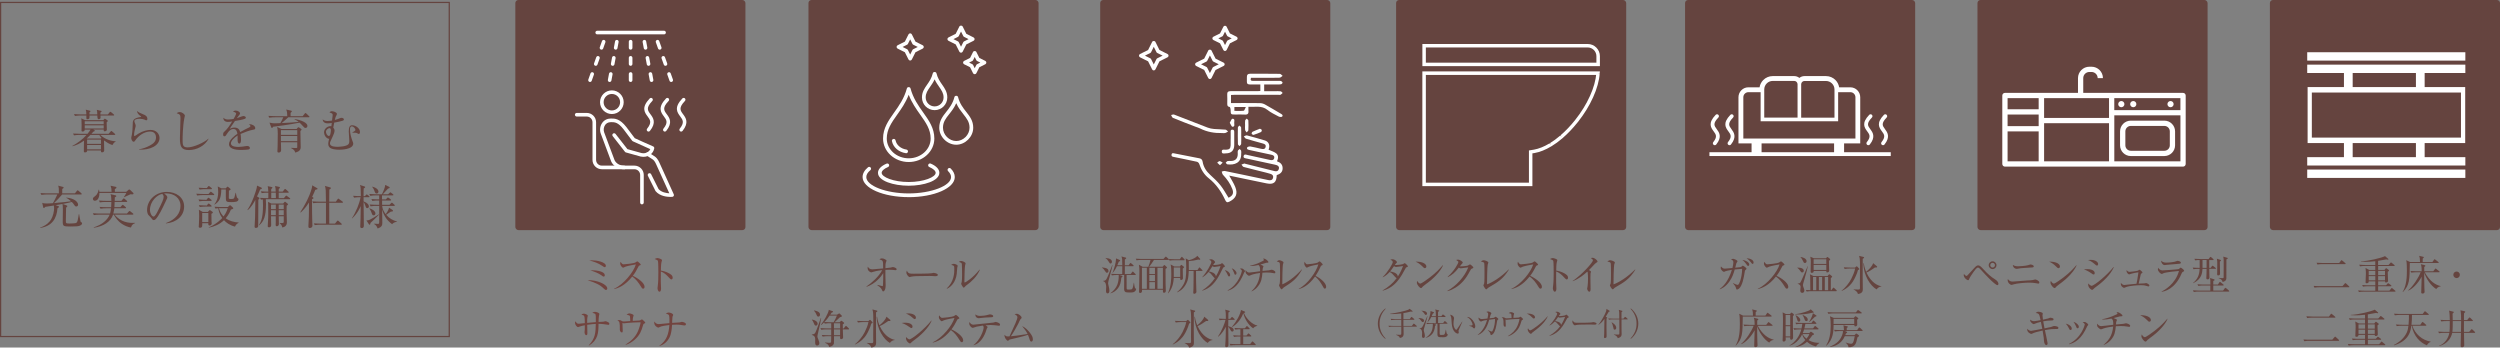 <?xml version="1.0" encoding="UTF-8"?>
<svg id="_レイヤー_2" data-name="レイヤー 2" xmlns="http://www.w3.org/2000/svg" viewBox="0 0 1022.25 142.12">
  <rect x="0" y="0" width="1022.25" height="142.12" fill="#808080" stroke="none"/>
  <defs>
    <style>
      .cls-1 {
        fill: none;
        stroke: #65443f;
        stroke-miterlimit: 10;
        stroke-width: .5px;
      }

      .cls-2 {
        fill: #65443f;
      }

      .cls-3 {
        fill: #72443f;
      }

      .cls-4 {
        fill: #fff;
      }
    </style>
  </defs>
  <g id="design">
    <g>
      <g>
        <path class="cls-3" d="M247.79,118.56c-.25,0-.4-.08-.99-.64-.79-.75-1.59-1.51-4.22-2.54-.95-.37-1.62-.59-2.36-.82,4.02-.13,8.1,1.77,8.1,3.4,0,.3-.2.6-.54.6ZM247.27,109.25c-.2,0-.29-.05-.95-.5-1.76-1.21-3.43-1.74-5.36-2.26.35-.03.7-.05,1.17-.05,1.87,0,5.61.69,5.61,2.28,0,.23-.17.54-.47.54ZM246.85,113.1c-.23,0-.3-.07-.95-.54-1.14-.84-2.91-1.51-4.49-2.01.32-.03.42-.03.8-.03.23,0,5.09.05,5.09,2.06,0,.02,0,.52-.45.52Z"/>
        <path class="cls-3" d="M262.97,118.03c-.35,0-.54-.28-.69-.54-1.34-2.21-2.26-3.31-3.75-4.42-2.98,3.75-5.83,4.8-7.4,5.12l-.02-.13c3.88-1.71,7.97-6.83,8.89-9.94-.64.08-3.42.6-4.32.95-.15.07-.77.4-.9.4-.25,0-1.17-.82-1.17-1.69,0-.33.07-.55.15-.72.64,1,.92,1.02,1.26,1.02.47,0,4.1-.35,4.79-.75.12-.07.64-.47.77-.47.18,0,1.42,1.05,1.42,1.34,0,.18-.12.22-.65.42-.12.05-.13.08-.35.49-.74,1.42-1.16,2.24-2.23,3.68,2.01.89,4.79,2.88,4.79,4.45,0,.45-.18.79-.59.79Z"/>
        <path class="cls-3" d="M274.53,114.26c-.25,0-.47-.22-.74-.5-1.54-1.71-2.41-2.31-3.57-2.75,0,.65-.03,3.57-.02,4.17,0,.44.1,2.36.1,2.75,0,.35,0,1.34-.65,1.34-.55,0-.79-.97-.79-1.41,0-.25.02-.4.12-1.12.2-1.32.22-3.97.22-5.39,0-.72-.02-4.05-.15-4.59-.1-.37-.47-.54-1.34-.84.33-.2.74-.4,1.1-.4.25,0,1.89.35,1.89.89,0,.13-.2.7-.23.84-.18.64-.22,2.56-.23,3.38,1.71.27,3.4,1,4.32,1.81.3.27.5.69.5,1.12,0,.55-.33.7-.54.7Z"/>
        <path class="cls-3" d="M248.69,132.81c-.13,0-1.71-.25-2.04-.28-.94-.1-1.49-.1-1.92-.1,0,3.62-.17,6.56-3.88,8.87l-.12-.12c2.76-2.8,2.81-5.29,2.88-8.72-.44.02-1.76.07-3.5.35,0,.52.07,2.81.07,3.28s0,.97-.47.97-.7-.89-.7-1.17c0-.18.1-.95.1-1.1,0-.28.02-1.54.02-1.79-.64.13-1.79.37-2.28.59-.33.15-.37.17-.45.17-.59,0-1.27-1.05-1.27-1.69,0-.25.03-.47.13-.69.65.87.75,1,1.46,1,.25,0,2.03-.22,2.41-.25,0-.57-.03-2.44-.25-2.88-.15-.3-.45-.4-1.16-.6.37-.25.64-.4,1.02-.4.44,0,1.61.44,1.61.87,0,.1-.13.5-.15.59-.13.55-.12,1.17-.1,2.33,1.17-.12,2.54-.27,3.53-.33,0-2.48,0-2.76-.1-3.08-.15-.5-1.09-.65-1.36-.7.42-.25.69-.42,1.05-.42.49,0,1.86.33,1.86.9,0,.12-.15.65-.17.77-.12.64-.15,1.62-.17,2.48.69-.02,1.71-.07,2.08-.13.12-.02.59-.2.69-.2.27,0,.87.2,1.39.57.18.13.25.23.25.47,0,.47-.28.47-.45.47Z"/>
        <path class="cls-3" d="M263.4,132.32c-.32.17-.35.22-.55.94-.54,1.91-1.22,3.82-3.33,5.64-.65.57-2.08,1.69-3.67,2.08l-.05-.12c2.16-1.26,4.02-3.05,5.02-5.34.62-1.39,1.12-3.3,1.12-3.57,0-.13-.02-.17-.27-.17-1.34,0-3.38.12-4.74.23-.25.02-1.77.2-1.87.2-.05,0-.1-.02-.55-.18.03.28.13,3.03.13,3.26,0,.47-.15.65-.35.65-.32,0-.84-.44-.84-1.09,0-3.01-.05-3.33-1.04-3.9.18-.03.49-.08.79-.08.42,0,.54.07,1.16.42.22.13.43.17.74.17.12,0,2.19-.15,2.61-.18-.02-.37-.03-1.79-.13-2.01-.13-.27-.25-.37-1.37-.62.64-.49,1.05-.5,1.17-.5.45,0,1.71.4,1.71.82,0,.05-.18.65-.23.77-.08.18-.15,1.17-.13,1.47.42-.02,2.28-.12,2.66-.15.17-.02.42-.03.82-.33.15-.12.2-.15.28-.15.17,0,1.37,1.14,1.37,1.34,0,.13-.12.23-.45.4Z"/>
        <path class="cls-3" d="M279.84,133.09c-.13,0-1.47-.22-1.67-.25-.62-.1-1.07-.1-1.54-.1-.89,0-1.42.03-1.83.07-.02.29-.08,2.23-.55,3.92-.4,1.51-1.81,3.97-4.59,4.74l-.03-.13c2.93-1.98,3.85-4.87,4.07-8.44-1,.1-3.28.42-3.95.82-.33.2-.37.23-.57.23-.38,0-1.66-.72-1.66-1.98,0-.2.02-.35.05-.52.57.87,1.14,1.07,1.71,1.07.27,0,.35,0,1.16-.08.52-.05,2.81-.27,3.28-.32.02-.7.05-2.46-.12-3.05-.12-.44-.54-.62-1.32-.84.45-.38.95-.44,1.12-.44.69,0,1.86.45,1.86,1,0,.13-.23.62-.28.72-.03.08-.12,1.19-.12,1.74,0,.44-.02.57-.02.77.3-.02,2.9-.15,2.93-.17.18-.03.92-.25,1.04-.25.07,0,1.67.22,1.67.95,0,.52-.42.52-.64.52Z"/>
      </g>
      <rect class="cls-2" x="210.72" width="94.09" height="94.09" rx="1.24" ry="1.24"/>
      <path class="cls-4" d="M257.86,20.31c-.41,0-.74-.33-.74-.74v-2.53c0-.41.33-.74.74-.74s.74.33.74.74v2.53c0,.41-.33.74-.74.74Z"/>
      <path class="cls-4" d="M257.86,33.52c-.41,0-.74-.33-.74-.74v-2.53c0-.41.33-.74.74-.74s.74.33.74.74v2.53c0,.41-.33.74-.74.74Z"/>
      <path class="cls-4" d="M257.86,26.91c-.41,0-.74-.33-.74-.74v-2.53c0-.41.33-.74.74-.74s.74.33.74.74v2.53c0,.41-.33.74-.74.74Z"/>
      <path class="cls-4" d="M263.96,20.31c-.35,0-.66-.25-.72-.6l-.47-2.53c-.07-.4.19-.78.59-.86.41-.08.78.19.86.59l.47,2.53c.07.4-.19.78-.59.86-.05,0-.09.01-.14.01Z"/>
      <path class="cls-4" d="M266.42,33.52c-.35,0-.66-.25-.72-.6l-.47-2.53c-.07-.4.19-.78.59-.86.4-.07.78.19.86.59l.47,2.53c.07.4-.19.78-.59.86-.05,0-.09.01-.14.01Z"/>
      <path class="cls-4" d="M265.19,26.91c-.35,0-.66-.25-.72-.6l-.47-2.53c-.07-.4.19-.78.59-.86.4-.07.78.19.86.59l.47,2.53c.07.4-.19.78-.59.86-.05,0-.09.01-.14.01Z"/>
      <path class="cls-4" d="M269.76,20.31c-.3,0-.59-.19-.69-.49l-.9-2.53c-.14-.38.06-.8.45-.94.38-.14.8.06.94.45l.9,2.53c.14.38-.06.8-.45.94-.08.03-.16.04-.25.04Z"/>
      <path class="cls-4" d="M274.46,33.52c-.3,0-.59-.19-.69-.49l-.9-2.53c-.14-.38.06-.8.45-.94.38-.14.8.06.94.45l.9,2.53c.14.38-.06.8-.45.94-.08.03-.16.04-.25.04Z"/>
      <path class="cls-4" d="M272.11,26.91c-.3,0-.59-.19-.69-.49l-.9-2.53c-.14-.38.06-.8.45-.94.38-.14.8.06.94.45l.9,2.53c.14.38-.06.8-.45.94-.08.03-.16.04-.25.04Z"/>
      <path class="cls-4" d="M251.76,20.31s-.09,0-.14-.01c-.4-.07-.66-.46-.59-.86l.47-2.53c.07-.4.45-.67.86-.59.4.07.66.46.59.86l-.47,2.53c-.07.35-.38.6-.72.6Z"/>
      <path class="cls-4" d="M249.29,33.52s-.09,0-.14-.01c-.4-.07-.66-.46-.59-.86l.47-2.53c.07-.4.45-.66.86-.59.4.07.66.46.59.86l-.47,2.53c-.07.35-.38.6-.72.6Z"/>
      <path class="cls-4" d="M250.53,26.91s-.09,0-.14-.01c-.4-.07-.66-.46-.59-.86l.47-2.53c.07-.4.45-.66.86-.59.4.07.66.46.59.86l-.47,2.53c-.07.35-.38.6-.72.6Z"/>
      <path class="cls-4" d="M245.95,20.31c-.08,0-.17-.01-.25-.04-.38-.14-.58-.56-.45-.94l.9-2.53c.14-.38.56-.59.94-.45.38.14.58.56.45.94l-.9,2.53c-.11.3-.39.49-.69.49Z"/>
      <path class="cls-4" d="M241.26,33.52c-.08,0-.17-.01-.25-.04-.38-.14-.58-.56-.45-.94l.9-2.53c.14-.38.56-.59.94-.45.38.14.58.56.45.94l-.9,2.53c-.11.3-.39.49-.69.49Z"/>
      <path class="cls-4" d="M243.61,26.91c-.08,0-.17-.01-.25-.04-.38-.14-.58-.56-.45-.94l.9-2.53c.14-.38.56-.59.94-.45.38.14.58.56.45.94l-.9,2.53c-.11.3-.39.49-.69.49Z"/>
      <g>
        <path class="cls-4" d="M250.19,46.63c-2.67,0-4.84-2.17-4.84-4.84s2.17-4.84,4.84-4.84,4.84,2.17,4.84,4.84-2.17,4.84-4.84,4.84ZM250.19,38.42c-1.86,0-3.37,1.51-3.37,3.37s1.51,3.37,3.37,3.37,3.37-1.51,3.37-3.37-1.51-3.37-3.37-3.37Z"/>
        <path class="cls-4" d="M255.25,69.21c-4.05,0-5.3-3.1-5.35-3.23l-4.25-11.37c-.52-1.39-.3-3.09.57-4.34.81-1.16,2.08-1.81,3.58-1.81h.01c1.61,0,3.6.01,6.31,3.49l3.43,4.55c.98.45,5.88,2.68,7.53,3.37.32.13.5.47.44.81-.2,1.09-.82,2.04-1.76,2.67-1.05.71-2.42.95-3.75.67l-6.08-1.69c-.15-.04-.29-.13-.38-.26l-5.01-6.41c-.25-.32-.19-.78.13-1.03.32-.25.78-.19,1.03.13l4.86,6.22,5.8,1.61c.9.19,1.85.03,2.58-.46.44-.29.77-.69.97-1.15-2.25-.97-6.92-3.11-7.14-3.21-.11-.05-.21-.13-.28-.23l-3.53-4.69c-2.26-2.91-3.66-2.91-5.13-2.91h-.01c-1.3,0-2.01.64-2.38,1.17-.59.85-.75,2.05-.4,2.99l4.25,11.36c.03.08.96,2.28,3.98,2.28.41,0,.74.33.74.74s-.33.74-.74.74Z"/>
        <path class="cls-4" d="M274.18,80.52c-1.36,0-4.35-.26-6.09-2.34-.04-.04-.07-.09-.09-.14l-3.08-6.16c-.18-.36-.03-.8.33-.99.36-.18.81-.03.99.33l3.04,6.08c1.17,1.35,3.17,1.67,4.4,1.74-1.33-2.92-5.05-11.12-5.4-11.91-.57-1.27-1.05-1.71-1.48-2l-2.32-1.49c-.34-.22-.44-.67-.22-1.02.22-.34.67-.44,1.02-.22l2.34,1.5c.6.4,1.3,1.02,2.02,2.63.43.96,5.86,12.93,5.86,12.93.1.22.09.47-.03.67-.12.21-.33.34-.57.36-.04,0-.3.03-.71.03Z"/>
        <path class="cls-4" d="M262.5,83.57c-.41,0-.74-.33-.74-.74v-11.29c0-1.29-1.05-2.34-2.34-2.34h-13.34c-2.1,0-3.81-1.71-3.81-3.81v-15.4c0-1.29-1.05-2.34-2.34-2.34h-4.11c-.41,0-.74-.33-.74-.74s.33-.74.74-.74h4.11c2.1,0,3.81,1.71,3.81,3.81v15.4c0,1.29,1.05,2.34,2.34,2.34h13.34c2.1,0,3.81,1.71,3.81,3.81v11.29c0,.41-.33.74-.74.74Z"/>
        <path class="cls-4" d="M265.19,53.81c-.16,0-.32-.05-.46-.16-.32-.25-.37-.72-.12-1.03,2.03-2.54,1.25-3.59.17-5.05-1.19-1.6-2.66-3.6.9-7.32.28-.29.75-.3,1.04-.02.29.28.3.75.02,1.04-2.7,2.82-1.9,3.91-.78,5.42,1.13,1.52,2.53,3.42-.2,6.84-.15.18-.36.28-.58.28Z"/>
        <path class="cls-4" d="M271.86,53.81c-.16,0-.32-.05-.46-.16-.32-.25-.37-.72-.12-1.03,2.03-2.54,1.25-3.59.17-5.05-1.19-1.6-2.66-3.6.9-7.32.28-.29.75-.3,1.04-.02.29.28.3.75.02,1.04-2.7,2.82-1.9,3.91-.78,5.42,1.13,1.52,2.53,3.42-.2,6.84-.15.18-.36.28-.58.28Z"/>
        <path class="cls-4" d="M278.53,53.81c-.16,0-.32-.05-.46-.16-.32-.25-.37-.72-.12-1.03,2.03-2.54,1.25-3.59.17-5.05-1.19-1.6-2.66-3.6.9-7.32.28-.29.75-.3,1.04-.02.29.28.3.75.02,1.04-2.7,2.82-1.9,3.91-.78,5.42,1.13,1.52,2.53,3.42-.2,6.84-.15.18-.36.28-.58.28Z"/>
      </g>
      <path class="cls-4" d="M271.54,14.05h-27.34c-.41,0-.74-.33-.74-.74s.33-.74.74-.74h27.34c.41,0,.74.33.74.74s-.33.74-.74.74Z"/>
      <g>
        <path class="cls-2" d="M354.25,117.17c2.21-1.49,5.16-4.15,6.49-6.71-1.99.2-3.53.6-3.95.77-.23.1-.37.15-.5.15-.44,0-1.52-.64-1.52-1.76,0-.18.02-.32.05-.59.64.82.87,1.1,1.98,1.1.32,0,3.28-.29,4.32-.37-.02-2.21-.03-2.51-.2-2.93-.15-.37-.47-.49-1.31-.8.2-.15.55-.38,1.02-.38.82,0,1.88.64,1.88.95,0,.08-.05.18-.2.52-.23.49-.25,1.32-.27,2.54,1.69-.17,1.88-.18,2.16-.25.13-.03.7-.22.84-.22.3,0,1.59.33,1.59.89,0,.27-.17.4-.39.4-.2,0-1.12-.12-1.31-.13-.57-.03-1.04-.05-1.37-.05-.67,0-1.29.03-1.52.05v2.36c0,.62.1,3.38.1,3.95,0,1.99-.67,2.49-.99,2.49-.27,0-.35-.18-.6-.79-.3-.7-1.39-1.46-1.82-1.74l.07-.13c.4.13,1.82.5,1.96.5.27,0,.27-.12.3-.59.08-1.52.12-3.18.1-4.7-.87,1.44-3.26,4.34-6.83,5.59l-.07-.13Z"/>
        <path class="cls-2" d="M382.45,112.94c-.15,0-.55-.03-.59-.03-.6-.05-.77-.07-1.89-.07-5.11,0-6.61.1-7.37.3-.05.02-.59.15-.64.15-.44,0-1.34-1.07-1.34-1.84,0-.1.02-.42.2-.8.57,1.27,1.09,1.27,2.83,1.27,1.15,0,6.59-.02,7.37-.2.1-.02.59-.15.69-.15s1.77.18,1.77.84c0,.52-.84.54-1.04.54Z"/>
        <path class="cls-2" d="M391.41,109.52c-.03.38-.17,2.11-.2,2.46-.43,3.6-2.59,5.51-4.02,6.09l-.08-.1c3.1-2.91,3.1-6.53,3.1-7.93s-.02-1.39-1.29-1.72c.27-.18.64-.44,1.1-.44.44,0,1.57.37,1.57.84,0,.13-.17.69-.18.8ZM395.47,116.44c-.57.4-.62.47-1.05.94-.08.08-.23.25-.33.25-.32,0-1.07-1.37-1.07-1.59,0-.12.2-.62.22-.74.15-.7.15-2.88.15-3.33,0-.62-.02-3.72-.1-4.12-.07-.3-.4-.52-1.21-.79.22-.13.55-.35.94-.35.5,0,1.81.5,1.81,1,0,.15-.2.82-.23.95-.17.85-.25,5.54-.25,6.56,0,.07,0,.28.12.28.4,0,3.43-1.92,6.06-5.27l.13.1c-1.14,2.75-3.55,4.94-5.17,6.09Z"/>
        <path class="cls-2" d="M334.6,135.7c-.3,1.32-.37,1.62-.37,1.92,0,.23.15.59.4,1.21.37.94.39,1.24.39,1.47,0,.5-.29.99-.85.99-.85,0-.85-.92-.85-1.34,0-.23.03-1.22.02-1.42-.08-1.1-.65-1.32-1.39-1.59v-.13c1.05-.27,1.17-.3,1.47-.85.5-.87,1.88-5.09,2.21-5.91l.13-.02c-.13,1.27-.27,1.79-1.16,5.67ZM333.63,133.16c-.49,0-.69-.54-.84-.95-.3-.82-.49-1.09-.82-1.44l.07-.1c1.29.17,2.28.9,2.28,1.67,0,.44-.29.82-.69.82ZM334.6,129.46c-.42,0-.57-.33-.82-.95-.32-.79-.67-1.17-.94-1.46l.07-.12c.85.17,2.41.52,2.41,1.74,0,.54-.37.79-.72.79ZM346.92,134.68h-2.29c.02.54.12,2.88.12,3.35,0,.52-.64.65-.82.65-.38,0-.42-.23-.42-.69v-.52h-2.48c0,.52.02,2.75-.05,3.01-.05.17-.3,1.09-1.98,1.39-.05-.47-.12-1.02-1.67-1.72v-.1c.82.07,1.32.12,1.64.12.18,0,.65,0,.77-.13.08-.1.12-.23.12-1.12s0-.92.02-1.44h-1.56c-.15,0-1.19,0-1.96.15l-.33-.67c1.16.1,2.41.12,2.56.12h1.29v-2.39h-2.12c-.42,0-1.22.02-1.96.15l-.33-.67c1.04.08,2.06.12,2.56.12h1.86v-2.11h-.67c-.3,0-1.16,0-1.96.15l-.27-.52c-.57.57-.9.84-1.21,1.09l-.13-.1c1.27-1.59,3.03-4.59,3.25-6.09l1.52.52c.12.03.22.1.22.22,0,.17-.07.2-.62.42-.33.5-.4.62-.52.79h2.8l.57-.38c.08-.05.2-.1.3-.1.12,0,.22.08.3.17l.67.65c.07.05.08.18.08.25,0,.3-.23.35-.75.45-.35.33-1.89,1.81-2.23,2.09h2.08l.42-.45c.08-.1.17-.17.3-.17.12,0,.22.08.29.13l.67.54c.08.07.18.13.18.27,0,.15-.07.18-.57.52,0,.12.02,1.12.03,1.67h.35l.64-.82c.08-.12.2-.22.25-.22.1,0,.25.12.32.18l.84.82c.13.13.15.2.15.25,0,.17-.15.18-.25.18ZM339.22,129.04c-.67.99-1.22,1.76-2.11,2.63.72.07,1.66.1,2.38.1h1.37c.37-.6,1.02-1.81,1.36-2.73h-3ZM343.52,132.17h-2.53c0,.3.02,1.77.02,2.11h2.51v-2.11ZM341.01,134.68v2.39h2.49c0-.33.02-2.01.02-2.39h-2.51Z"/>
        <path class="cls-2" d="M356.27,132.32c-.35,1.42-1.31,3.48-2.09,4.7-.49.77-1.88,2.64-4.57,3.85l-.05-.1c1.31-1,3.13-3.11,4.02-4.97.64-1.32,1.25-2.64,1.52-4.1h-2.33c-.22,0-1.16.02-1.96.17l-.33-.67c1.1.08,2.26.1,2.56.1h2.04l.43-.4c.08-.08.15-.13.23-.13.07,0,.15.05.25.15l.7.74c.1.1.13.17.13.23,0,.18-.32.33-.57.43ZM358.21,127.72c0,1.14-.02,6.13-.02,7.15,0,.82.05,4.47.05,5.21,0,.67,0,1.79-1.99,2.04-.15-.52-.28-.79-.62-1.07-.37-.32-.75-.6-1.17-.75v-.08c.13.02,1.69.08,1.92.08.64,0,.7-.18.7-.77,0-.29-.03-1.59-.03-1.84,0-.52.05-5.84.05-6.95,0-.69-.02-2.76-.15-3.33-.03-.15-.18-.75-.22-.89l1.81.47c.15.03.23.08.23.22,0,.17-.1.29-.57.52ZM363.87,140.22c-2.41-1.34-5.32-5.52-5.41-10.7h.18c.27,1.79.67,2.78.95,3.5,1.16-.9,2.53-2.28,2.88-3.53l1.51,1.26c.12.1.13.17.13.25,0,.32-.33.29-.89.25-1.21.87-2.29,1.59-3.5,2.08,2.08,4.47,4.94,5.39,6.13,5.61v.1c-.69.13-1.27.25-1.99,1.19Z"/>
        <path class="cls-2" d="M372.68,134.15c-.23,0-.39-.12-.8-.42-1.61-1.12-2.43-1.41-3.18-1.66.45-.07.84-.12,1.42-.12,2.03,0,3.01.77,3.01,1.59,0,.38-.18.6-.45.6ZM374.01,130.48c-.18,0-.37-.13-.6-.35-1.62-1.47-2.56-1.76-3.05-1.91.37-.05.65-.08,1.05-.08,2.14,0,3.11.95,3.11,1.71,0,.25-.12.64-.52.64ZM373.63,139.22c-.64.47-.7.54-1.14.97-.12.13-.28.25-.43.25-.35,0-1.62-.92-1.62-2.26,0-.13.02-.23.05-.38.33.44,1.07.97,1.32.97,1.07,0,6.31-4.25,9.02-7.7l.1.07c-.57,1.44-2.49,4.64-7.3,8.08Z"/>
        <path class="cls-2" d="M393.26,139.92c-.35,0-.54-.28-.69-.54-1.34-2.21-2.26-3.31-3.75-4.42-2.98,3.75-5.83,4.8-7.4,5.12l-.02-.13c3.88-1.71,7.97-6.83,8.89-9.94-.64.08-3.42.6-4.32.95-.15.07-.77.4-.9.4-.25,0-1.17-.82-1.17-1.69,0-.33.07-.55.15-.72.64,1,.92,1.02,1.26,1.02.47,0,4.1-.35,4.79-.75.12-.07.64-.47.77-.47.18,0,1.42,1.05,1.42,1.34,0,.18-.12.22-.65.42-.12.05-.13.08-.35.49-.74,1.42-1.16,2.24-2.23,3.68,2.01.89,4.79,2.88,4.79,4.45,0,.45-.18.79-.59.79Z"/>
        <path class="cls-2" d="M408.48,133.19s-1.34-.15-1.74-.2c-.64-.07-1.22-.1-1.67-.1-.52,0-.9.03-2.06.12.13.08.64.47.74.55.05.05.1.12.1.2s-.3.54-.35.62c-.07.12-.1.28-.12.37-.8,2.73-2.41,5.56-5.24,6.41l-.05-.08c2.63-1.98,4.13-6.01,4.13-7.2,0-.4-.13-.55-.32-.75-2.48.35-3,.54-3.65.79-.32.12-.4.15-.52.15-.32,0-1.41-.77-1.41-1.81,0-.25.05-.4.1-.57.52.79.95,1.07,1.62,1.07.18,0,7.03-.75,8.07-.85.17-.02.87-.27,1.02-.27.08,0,1.79.32,1.79,1.09,0,.47-.32.47-.45.47ZM404.71,129.75c-.54.02-1.39.05-1.91.1-.87.1-2.53.27-2.63.27-.28,0-1.46-.23-1.32-1.57.55.47,1.12.62,2.01.62.95,0,2.16-.15,3.11-.44.35-.1.6-.18.74-.18.44,0,1.42.18,1.42.72,0,.43-.38.45-1.42.49Z"/>
        <path class="cls-2" d="M421.72,139.67c-.43,0-.59-.44-.72-.87-.18-.62-.33-1.11-.67-1.88-1.59.55-5.24,1.41-7.3,1.88-.3.07-.37.12-.55.32-.15.18-.25.25-.37.25-.32,0-1.51-1.22-1.37-2.49.52.55.69.69,1.47.69.1,0,.45-.02.57-.03,2.16-4.64,3.23-6.95,3.23-7.85,0-.55-.47-.84-1.15-1.22.38-.1.67-.17.9-.17.77,0,1.98.99,1.98,1.59,0,.2-.07.3-.42.62-.25.22-.64,1.21-.97,1.88-.62,1.22-1.84,3.43-3,5.11,2.31-.23,2.7-.29,6.81-.92-.55-1.14-1.14-1.96-2.24-3.25,1.32.58,2.41,1.67,3.37,2.95.67.89,1.05,1.62,1.05,2.51,0,.59-.33.9-.62.9Z"/>
      </g>
      <rect class="cls-2" x="330.58" width="94.09" height="94.09" rx="1.24" ry="1.24"/>
      <g>
        <path class="cls-4" d="M371.56,75.94c-6.17,0-12.56-1.97-12.56-5.27,0-1.47,1.26-2.81,3.53-3.77.38-.16.83.02.99.4.16.39-.02.83-.4.99-1.63.69-2.61,1.58-2.61,2.38,0,1.73,4.82,3.75,11.04,3.75s11.04-2.02,11.04-3.75c0-.8-.97-1.68-2.61-2.38-.39-.16-.57-.61-.4-1,.16-.39.61-.56.99-.4,2.28.97,3.53,2.31,3.53,3.78,0,3.3-6.39,5.27-12.56,5.27Z"/>
        <path class="cls-4" d="M371.56,80.61c-10.4,0-18.85-3.68-18.85-8.21,0-1.42.77-2.8,2.22-4,.33-.27.8-.22,1.07.1.27.32.22.8-.1,1.07-1.11.91-1.67,1.86-1.67,2.83,0,3.57,8.1,6.69,17.33,6.69s17.33-3.13,17.33-6.69c0-.81-.41-1.63-1.21-2.42-.3-.29-.3-.77,0-1.07.29-.3.77-.3,1.07,0,1.1,1.08,1.66,2.26,1.66,3.5,0,4.53-8.46,8.21-18.85,8.21Z"/>
      </g>
      <g>
        <path class="cls-4" d="M398.56,30.35c-.29,0-.55-.16-.68-.42l-1.22-2.44-2.44-1.22c-.26-.13-.42-.39-.42-.68s.16-.55.42-.68l2.44-1.22,1.22-2.44c.26-.51,1.1-.51,1.36,0l1.22,2.44,2.44,1.22c.26.13.42.39.42.68s-.16.55-.42.68l-2.44,1.22-1.22,2.44c-.13.26-.39.42-.68.42ZM396.26,25.59l1.31.65c.15.07.27.19.34.34l.65,1.31.65-1.31c.07-.15.19-.27.34-.34l1.31-.65-1.31-.65c-.15-.07-.27-.19-.34-.34l-.65-1.31-.65,1.31c-.07.15-.19.27-.34.34l-1.31.65Z"/>
        <path class="cls-4" d="M372.17,24.75c-.29,0-.55-.16-.68-.42l-1.49-2.97-2.97-1.49c-.26-.13-.42-.39-.42-.68s.16-.55.42-.68l2.97-1.49,1.49-2.97c.13-.26.39-.42.68-.42h0c.29,0,.55.16.68.42l1.49,2.97,2.97,1.49c.26.13.42.39.42.68s-.16.55-.42.68l-2.97,1.49-1.49,2.97c-.13.26-.39.42-.68.42ZM369.07,19.2l1.84.92c.15.07.27.19.34.34l.92,1.84.92-1.84c.07-.15.19-.27.34-.34l1.84-.92-1.84-.92c-.15-.07-.27-.19-.34-.34l-.92-1.84-.92,1.84c-.07.15-.19.27-.34.34l-1.84.92Z"/>
        <path class="cls-4" d="M392.96,21.55h0c-.29,0-.55-.16-.68-.42l-1.49-2.97-2.97-1.49c-.26-.13-.42-.39-.42-.68s.16-.55.42-.68l2.97-1.49,1.49-2.97c.26-.51,1.1-.51,1.36,0l1.49,2.97,2.97,1.49c.26.13.42.39.42.68s-.16.55-.42.68l-2.97,1.49-1.49,2.97c-.13.26-.39.42-.68.42ZM389.86,16l1.84.92c.15.07.27.19.34.34l.92,1.84.92-1.84c.07-.15.19-.27.34-.34l1.84-.92-1.84-.92c-.15-.07-.27-.19-.34-.34l-.92-1.84-.92,1.84c-.07.15-.19.27-.34.34l-1.84.92Z"/>
      </g>
      <g>
        <path class="cls-4" d="M371.56,66.25c-5.78,0-10.48-4.31-10.48-9.6,0-4.24,2.2-7.34,4.53-10.63,2.03-2.85,4.12-5.8,5.22-9.9.18-.66,1.29-.66,1.47,0,1.1,4.1,3.19,7.05,5.22,9.9,2.33,3.28,4.53,6.38,4.53,10.63,0,5.29-4.7,9.6-10.48,9.6ZM371.56,38.77c-1.25,3.25-3.07,5.82-4.71,8.13-2.28,3.21-4.25,5.99-4.25,9.75,0,4.46,4.02,8.08,8.97,8.08s8.97-3.63,8.97-8.08c0-3.76-1.97-6.53-4.25-9.75-1.64-2.31-3.46-4.88-4.71-8.13Z"/>
        <path class="cls-4" d="M391.01,59.18c-3.7,0-6.95-3.25-6.95-6.95,0-2.86,1.4-4.64,2.88-6.51,1.3-1.64,2.64-3.34,3.33-6.05.17-.67,1.3-.67,1.47,0,.7,2.71,2.04,4.41,3.33,6.05,1.48,1.88,2.88,3.65,2.88,6.51,0,3.7-3.25,6.95-6.95,6.95ZM391.01,42.19c-.81,1.85-1.89,3.23-2.88,4.47-1.43,1.81-2.55,3.24-2.55,5.57,0,2.89,2.54,5.43,5.43,5.43s5.43-2.54,5.43-5.43c0-2.34-1.13-3.76-2.55-5.57-.98-1.25-2.07-2.62-2.88-4.47Z"/>
        <path class="cls-4" d="M382.17,45.04c-2.86,0-5.18-2.32-5.18-5.18,0-2.22,1.02-3.68,2.1-5.24.91-1.31,1.85-2.66,2.34-4.67.16-.68,1.31-.68,1.48,0,.49,2,1.43,3.36,2.34,4.67,1.08,1.55,2.1,3.02,2.1,5.24,0,2.86-2.32,5.18-5.18,5.18ZM382.17,32.44c-.54,1.2-1.22,2.16-1.83,3.04-1.02,1.47-1.83,2.63-1.83,4.37,0,2.02,1.64,3.66,3.66,3.66s3.66-1.64,3.66-3.66c0-1.74-.81-2.9-1.83-4.37-.62-.89-1.29-1.85-1.83-3.04Z"/>
        <path class="cls-4" d="M370.52,62.64s-.07,0-.11,0c-2.91-.42-5.2-2.41-5.7-4.94-.08-.41.19-.81.6-.89.41-.09.81.19.89.6.38,1.91,2.16,3.41,4.43,3.74.42.06.7.44.64.86-.05.38-.38.65-.75.65Z"/>
      </g>
      <g>
        <path class="cls-2" d="M452.63,111.53c-.32,0-.44-.17-.9-.87-.53-.8-.86-1-1.14-1.19l.02-.1c.81.05,2.65.18,2.65,1.46,0,.43-.35.7-.62.7ZM453.61,113.57c-.36,1.32-.51,1.86-.51,2.28,0,.23.2,1.02.3,1.44.08.33.24.99.24,1.61,0,.99-.57,1.07-.74,1.07-.35,0-.66-.28-.66-.97,0-.1.08-1.32.08-1.57,0-.38,0-2.19-1.25-2.48v-.12c.35.02.89-.07,1.22-.5.45-.6,1.21-2.54,2.51-5.93l.11.03c-.18.9-.44,2.06-1.29,5.14ZM454.09,107.75c-.27,0-.32-.05-.77-.8-.32-.52-.69-1.02-1.23-1.34v-.13c1.05.15,1.51.23,1.82.42.6.33.77.84.77,1.12,0,.3-.18.74-.59.74ZM464.3,118.89c-.5.62-1.07.7-1.88.7-1.51,0-1.81,0-2.11-.13-.57-.25-.66-.82-.66-1.37,0-.17.02-2.23.02-2.65v-2.98h-1.87l.99.32c.11.03.2.12.2.22,0,.15-.06.23-.48.55-.14,1.89-.57,3.3-1.36,4.3-.81,1.04-1.88,1.79-3.09,2.11v-.08c2.88-2.08,3.39-4.54,3.39-7.15v-.27h-1.04c-.14,0-1.07,0-1.78.15l-.29-.65c1.04.08,2.17.1,2.3.1h2.24c0-.5,0-2.75.02-3.2h-2.18c-.36.75-.72,1.54-1.75,2.73l-.06-.03c.69-1.91,1.42-3.88,1.45-5.91l1.49.67c.09.05.18.12.18.25s-.06.23-.57.47c-.24.64-.39,1-.57,1.42h2.02c0-2.68-.08-2.86-.35-3.6l1.75.47c.11.03.21.1.21.22,0,.13-.06.27-.57.57v2.34h1.57l.51-.74c.09-.13.17-.2.24-.2s.18.07.3.17l.83.74c.09.08.15.15.15.25,0,.13-.09.18-.23.18h-3.37v3.2h2.39l.59-.8c.11-.15.17-.22.26-.22.08,0,.15.05.27.18l.81.8c.09.08.15.17.15.27,0,.13-.09.17-.23.17h-3.52c0,.23,0,5.31.01,5.41.05.54.24.54.96.54,1.46,0,1.48,0,1.97-2.76h.09c.04.37.26,1.91.44,2.14.03.03.18.17.3.25.08.05.12.13.12.25,0,.2-.17.45-.27.6Z"/>
        <path class="cls-2" d="M469.55,109.08c.35-.8.74-2.11.89-2.79h-3.93c-.41,0-1.12.02-1.78.15l-.3-.67c.77.07,1.54.12,2.32.12h8.98l.66-.72c.12-.13.24-.25.29-.25.08,0,.14.05.29.18l.84.75c.06.05.15.15.15.25,0,.17-.15.18-.24.18h-5.86c-.42.77-1.55,2.29-1.94,2.79h5.48l.42-.49c.15-.17.2-.22.29-.22.08,0,.2.1.27.17l.69.65c.09.08.12.17.12.22,0,.15-.06.2-.6.54,0,1.89.01,4.29.03,6.18.01.79.08,2.03.08,2.8,0,.72-.54.79-.75.79-.45,0-.45-.27-.42-1.22h-8.57c0,.07.01.45.01.54,0,.6-.48.77-.74.77-.48,0-.48-.37-.48-.52,0-.07.04-.89.04-1.02.03-1.82.11-5.67.11-7.26,0-1.21-.03-1.72-.21-2.75l1.55.84h2.32ZM466.94,109.49v8.6h2v-8.6h-2ZM472.26,112.03v-2.54h-2.3v2.54h2.3ZM472.26,114.96v-2.53h-2.3v2.53h2.3ZM472.26,118.09v-2.73h-2.3v2.73h2.3ZM475.51,118.09v-8.6h-2.23v8.6h2.23Z"/>
        <path class="cls-2" d="M483.63,109.8c-.03,1.09.08,2.85.08,3.95,0,.55-.48.74-.74.74-.41,0-.41-.22-.39-.85h-2.62c-.2,3.75-1.61,5.52-2.26,6.29l-.11-.07c1.34-2.83,1.36-6.6,1.36-7.85,0-1.12-.04-2.8-.27-3.88l1.49.84h2.3l.32-.47c.06-.08.14-.2.23-.2s.23.1.32.18l.62.49c.09.07.2.17.2.27,0,.15-.21.35-.51.57ZM484.19,106.41h-4.17c-.15,0-1.08,0-1.78.15l-.3-.65c1.04.08,2.18.1,2.32.1h2.14l.6-.79c.08-.08.15-.22.23-.22.09,0,.18.1.27.18l.78.79c.08.08.13.18.13.27,0,.15-.13.17-.23.17ZM482.58,109.37h-2.62v3.87h2.62v-3.87ZM491.45,110.79h-2.4c0,2.18.03,6.34.15,8.27,0,.07.01.17.01.23,0,.67-.68.84-.9.84-.39,0-.39-.4-.39-.5,0-.22.08-1.29.08-1.54.08-2.73.06-6.78.06-7.3h-1.97c-.11,2.7-.38,3.72-.75,4.57-.81,1.91-2.2,3.45-3.99,4.17l-.06-.1c.47-.37,1.55-1.24,2.48-2.83,1.1-1.91,1.28-3.38,1.28-7.33,0-1.46-.04-2.73-.24-3.63l1.33.77c1.67-.45,3-1.12,3.43-1.81l1.07,1.14c.06.07.12.15.12.28,0,.08-.06.22-.26.22-.09,0-.18-.02-.45-.12-1.17.32-2.97.62-3.96.65,0,.23.03,2.76.02,3.62h3.57l.54-.84c.04-.08.12-.2.23-.2.09,0,.2.1.27.17l.83.84c.08.08.15.15.15.27,0,.17-.15.17-.24.17Z"/>
        <path class="cls-2" d="M500.49,109.22c-.3.13-.41.23-.9,1.32-2.32,5-4.65,7.3-7.97,8.34l-.04-.12c2.02-1.29,3.83-2.96,5.18-5.04-.15-.02-.32-.17-.59-.5-1.04-1.32-1.19-1.51-2-2.01-.81.99-1.64,1.71-2.52,2.18l-.04-.1c1.9-2.04,3.71-5.49,3.71-6.14,0-.55-.59-.8-.89-.94.2-.1.41-.2.75-.2.86,0,1.67.82,1.67,1.17,0,.18-.03.22-.38.55-.12.13-.3.45-.41.62.11,0,.26.02.54.02.74,0,2.26-.27,2.47-.38.11-.07.53-.4.63-.4.18,0,1.17,1.07,1.17,1.31,0,.17-.06.18-.39.33ZM496.54,109.17c-.12,0-.29,0-.78-.32-.78,1.29-1.37,2.06-1.45,2.16.84.12,2.77.54,2.86,2.04.39-.65,1.11-1.87,1.91-4.27-.41.05-2.2.39-2.55.39Z"/>
        <path class="cls-2" d="M502.57,113.05c-.33,0-.48-.38-.65-.8-.2-.47-.6-1.22-1.1-1.81.99.17,2.18,1.07,2.18,1.99,0,.33-.15.62-.44.62ZM508.77,111.36c-.09.12-.71,1.59-.84,1.88-2.17,4.54-4.85,5.32-5.9,5.64l-.03-.17c4.52-2.34,5.81-7.7,5.81-7.93,0-.4-.6-.79-.8-.9.2-.05.39-.12.66-.12.65,0,1.42.89,1.42,1.09,0,.12-.03.17-.32.52ZM505.16,112.33c-.32,0-.36-.15-.62-.92-.2-.62-.56-1.22-.9-1.72,1.02.33,1.97,1.27,1.97,1.99,0,.35-.17.65-.45.65Z"/>
        <path class="cls-2" d="M521.15,111.75c-.12,0-.27-.03-.36-.05-.92-.2-1.84-.28-2.74-.28-.5,0-1.1.03-1.84.08-.21,2.34-.45,3.82-1.73,5.47-.78,1.02-1.57,1.62-2.68,2.18l-.08-.08c1.79-1.72,3.18-3.65,3.51-7.45-2.48.33-3.34.7-3.98.97-.11.05-.39.18-.5.18-.36,0-.92-.57-1.14-.85-.2-.25-.32-.44-.32-1.07,0-.15.01-.25.03-.4.54.72.93,1,1.51,1,.47,0,3.69-.45,4.43-.55.03-1.86-.2-2.09-.65-2.54-.86.18-2.11.47-3.42.38v-.13c1.1-.15,3.36-.89,5.32-1.98.2-.12.3-.22.3-.37,0-.17-.2-.32-.39-.47.17-.05.24-.05.33-.05.77,0,1.9,1.04,1.9,1.41,0,.23-.17.28-.44.28-.29,0-.38,0-.62.07-.35.1-1.88.57-2.2.65.26.12,1.02.45,1.14.59.08.07.09.13.09.23s-.15.45-.2.54c-.09.22-.09.28-.18,1.27.42-.03,2.23-.2,2.61-.25.21-.03.39-.07.56-.12.33-.1.39-.13.5-.13.41,0,1.58.45,1.58,1.04,0,.17-.09.43-.35.43Z"/>
        <path class="cls-2" d="M525,117.5c-.3.2-.38.28-.69.65-.12.13-.18.15-.26.15-.38,0-1.05-1.46-1.05-1.61,0-.12.24-.64.27-.74.14-.52.14-3.42.14-4.27,0-.64,0-3.75-.12-4.12-.11-.3-.38-.43-1.23-.67.42-.3.72-.49,1.05-.49.45,0,1.72.49,1.72.92,0,.15-.23.79-.26.92-.14.79-.27,6.48-.24,8.02,1.88-.69,5.35-3.1,7.92-6.08l.11.1c-2.17,3.9-4.17,5.17-7.35,7.2Z"/>
        <path class="cls-2" d="M541.74,118.02c-.32,0-.48-.28-.62-.54-1.21-2.21-2.03-3.31-3.37-4.42-2.68,3.75-5.24,4.8-6.66,5.12v-.13c3.48-1.71,7.15-6.83,7.98-9.94-.57.08-3.07.6-3.89.95-.14.07-.69.4-.81.4-.23,0-1.05-.82-1.05-1.69,0-.33.06-.55.13-.72.57,1,.83,1.02,1.13,1.02.42,0,3.69-.35,4.31-.75.11-.07.57-.47.69-.47.17,0,1.28,1.05,1.28,1.34,0,.18-.11.22-.59.42-.1.05-.12.08-.32.49-.66,1.42-1.04,2.24-2,3.68,1.81.89,4.31,2.88,4.31,4.45,0,.45-.17.79-.53.79Z"/>
        <path class="cls-2" d="M486.22,132.32c-.35,1.42-1.3,3.48-2.09,4.7-.49.77-1.88,2.64-4.57,3.85l-.05-.1c1.31-1,3.13-3.11,4.02-4.97.64-1.32,1.25-2.64,1.52-4.1h-2.33c-.22,0-1.16.02-1.96.17l-.33-.67c1.1.08,2.26.1,2.56.1h2.04l.43-.4c.08-.08.15-.13.23-.13.07,0,.15.05.25.15l.7.74c.1.1.13.17.13.23,0,.18-.32.33-.57.43ZM488.16,127.72c0,1.14-.02,6.13-.02,7.15,0,.82.05,4.47.05,5.21,0,.67,0,1.79-1.99,2.04-.15-.52-.28-.79-.62-1.07-.37-.32-.75-.6-1.17-.75v-.08c.13.02,1.69.08,1.92.08.64,0,.7-.18.7-.77,0-.29-.03-1.59-.03-1.84,0-.52.05-5.84.05-6.95,0-.69-.02-2.76-.15-3.33-.03-.15-.18-.75-.22-.89l1.81.47c.15.03.23.08.23.22,0,.17-.1.29-.57.52ZM493.82,140.22c-2.41-1.34-5.32-5.52-5.41-10.7h.18c.27,1.79.67,2.78.95,3.5,1.16-.9,2.53-2.28,2.88-3.53l1.51,1.26c.12.1.13.17.13.25,0,.32-.33.29-.89.25-1.21.87-2.29,1.59-3.5,2.08,2.08,4.47,4.94,5.39,6.13,5.61v.1c-.69.13-1.27.25-1.99,1.19Z"/>
        <path class="cls-2" d="M504.61,130.8h-2.36l-.02,2.59c.92.25,2.23.59,2.23,1.57,0,.37-.28.62-.57.62-.43,0-.6-.35-.8-.72-.32-.62-.6-1.07-.85-1.29,0,1.14.07,6.19.07,7.21,0,.52,0,1.16-.9,1.16-.28,0-.43-.18-.43-.55,0-.12.02-.28.03-.38.2-2.21.23-5.39.23-7.4-.64,1.32-1.81,3.08-3.11,4.08l-.1-.1c1.62-2.36,2.88-5.73,3.08-6.8h-.44c-.32,0-1.16,0-1.97.15l-.33-.65c1.05.08,2.11.1,2.58.1h.3c0-2.29,0-2.56-.27-3.77l1.56.42c.2.05.3.13.3.27s-.08.27-.55.47c0,.42-.02,2.24-.02,2.61h.74l.5-.59c.13-.15.2-.2.28-.2s.17.05.3.17l.62.59c.1.1.17.2.17.28s-.08.15-.25.15ZM513.23,141.11h-8.14c-.42,0-1.22,0-1.97.15l-.32-.67c1.14.1,2.33.12,2.56.12h1.84v-3.11h-.65c-.42,0-1.22.02-1.98.15l-.32-.67c1.14.1,2.33.12,2.56.12h.38v-2.58c-.38,0-1.27,0-2.09.15l-.33-.67c1.1.1,2.26.12,2.58.12h1.71l.52-.69c.1-.13.18-.2.27-.2.12,0,.2.07.32.18l.67.67c.12.12.17.2.17.28,0,.12-.12.15-.27.15h-2.39v2.58h1.34l.55-.65c.12-.15.2-.2.28-.2s.17.05.3.18l.67.64c.1.08.17.18.17.28s-.08.15-.25.15h-3.06v3.11h2.83l.69-.9c.1-.13.17-.2.27-.2s.18.07.3.18l.9.89c.08.08.15.2.15.27,0,.12-.08.17-.25.17ZM512.4,134.26c-2.13-1.52-3.48-4.05-4-6.18-.8,1.97-2.06,4.1-4.65,5.74l-.05-.1c1.89-2.23,3.55-5.26,3.73-6.98l1.46.62c.17.07.25.13.25.28,0,.17-.18.27-.49.32.92,2.48,3.65,4.85,5.46,5.14v.1c-.64.22-1.24.45-1.71,1.05Z"/>
      </g>
      <rect class="cls-2" x="449.87" width="94.09" height="94.09" rx="1.24" ry="1.24"/>
      <g>
        <path class="cls-4" d="M500.9,20.86c-.28,0-.54-.16-.67-.42l-1.36-2.72-2.72-1.36c-.25-.13-.42-.39-.42-.67s.16-.54.42-.67l2.72-1.36,1.36-2.72c.13-.25.39-.42.67-.42h0c.28,0,.55.16.67.42l1.36,2.72,2.72,1.36c.25.13.42.39.42.67s-.16.54-.42.67l-2.72,1.36-1.36,2.72c-.13.25-.39.42-.67.42ZM498.17,15.69l1.6.8c.15.07.26.19.34.34l.8,1.6.8-1.6c.07-.15.19-.26.34-.34l1.6-.8-1.6-.8c-.15-.07-.26-.19-.34-.34l-.8-1.6-.8,1.6c-.07.15-.19.26-.34.34l-1.6.8Z"/>
        <path class="cls-4" d="M471.78,28.8c-.28,0-.54-.16-.67-.42l-1.65-3.3-3.31-1.65c-.25-.13-.42-.39-.42-.67s.16-.54.42-.67l3.31-1.65,1.65-3.31c.25-.51,1.09-.51,1.34,0l1.65,3.31,3.31,1.65c.25.13.42.39.42.67s-.16.54-.42.67l-3.31,1.65-1.65,3.3c-.13.25-.39.42-.67.42ZM468.16,22.75l2.19,1.09c.15.07.26.19.34.34l1.09,2.18,1.09-2.18c.07-.15.19-.26.34-.34l2.19-1.09-2.19-1.09c-.15-.07-.26-.19-.34-.34l-1.09-2.19-1.09,2.19c-.07.15-.19.26-.34.34l-2.19,1.09Z"/>
        <path class="cls-4" d="M494.72,32.33c-.28,0-.54-.16-.67-.42l-1.65-3.3-3.31-1.65c-.25-.13-.42-.39-.42-.67s.16-.54.42-.67l3.31-1.65,1.65-3.3c.26-.51,1.09-.51,1.34,0l1.65,3.3,3.31,1.65c.25.13.42.39.42.67s-.16.54-.42.67l-3.31,1.65-1.65,3.3c-.13.25-.39.42-.67.42ZM491.11,26.28l2.19,1.09c.15.07.26.19.34.34l1.09,2.18,1.09-2.18c.07-.15.19-.26.34-.34l2.19-1.09-2.19-1.09c-.15-.07-.26-.19-.34-.34l-1.09-2.18-1.09,2.18c-.07.15-.19.26-.34.34l-2.19,1.09Z"/>
      </g>
      <g>
        <path class="cls-4" d="M502.65,71.81c2.38.5,4.7.99,7.03,1.47,2.75.57,5.5,1.16,8.26,1.71,2.87.57,4.08-.42,4.1-3.37,1.36-.45,2.45-1.19,2.43-2.85-.01-1.51-.91-2.33-2.3-2.82.54-1.2.68-2.45-.36-3.26-.85-.67-1.99-.96-3.09-1.46.04-.13.11-.34.17-.55.43-1.48-.23-2.81-1.69-3.25-2.43-.73-4.87-1.43-7.33-2.07-.36-.09-.84.26-1.27.4.3.33.54.84.9.95,2.16.67,4.35,1.26,6.54,1.87.82.23,1.76.44,1.47,1.55-.26,1.01-1.16.86-1.96.69-1.41-.31-2.81-.69-4.23-.92-.44-.07-1.24.12-1.35.4-.31.8.5.94,1.03,1.06,2.93.66,5.87,1.3,8.81,1.9.81.16,1.39.49,1.22,1.36-.18.9-.95.95-1.69.79-3.01-.66-6.02-1.34-9.04-1.99-.65-.14-1.56-.6-1.78.39-.21.91.8.92,1.39,1.05,3.77.84,7.56,1.64,11.34,2.46.23.05.45.11.68.18.8.23,1.23.78,1,1.58-.23.81-.81,1.13-1.74.89-4.01-1.03-8.03-2.01-12.05-3.01-.11-.03-.24-.13-.33-.1-.4.13-.78.29-1.17.43.28.33.51.87.86.97,3.06.82,6.13,1.56,9.21,2.33.53.13,1.05.31,1.58.44.88.21,1.47.71,1.27,1.64-.22,1.02-1.01,1.16-1.94.97-3.48-.74-6.96-1.47-10.43-2.2-2.45-.52-4.89-1.05-7.35-1.52-.4-.08-.85.15-1.28.24.16.44.21.99.51,1.31,1.63,1.73,3,3.62,3.84,5.85.65,1.7.15,2.75-1.56,3.53-1.09-1.71-2.05-3.52-3.31-5.09-1.23-1.55-2.71-2.92-4.18-4.26-1.63-1.48-2.75-3.22-3.1-5.38-.14-.85-.57-1.24-1.33-1.39-3.33-.66-6.67-1.31-10-1.96-.56-.11-1.27-.39-1.39.5-.12.85.66.84,1.2.96,3.06.64,6.13,1.23,9.18,1.91.37.08.83.52.95.9.77,2.33,1.96,4.33,3.91,5.87,3.02,2.38,5.13,5.46,6.73,8.92.39.85.78,1.1,1.69.63,2.69-1.38,3.53-3.15,2.42-5.95-.62-1.58-1.58-3.02-2.49-4.71Z"/>
        <path class="cls-4" d="M510.51,45.34c.07,1.07-.29,1.6-1.47,1.51-1.29-.09-2.58-.01-3.88-.02-1.93,0-1.91,0-1.96-1.92-.01-.41-.19-1.15-.38-1.17-1.11-.16-.99-.93-.99-1.67,0-1.1.06-2.2-.02-3.29-.09-1.15.37-1.52,1.48-1.51,3.6.04,7.21.02,10.81.01.41,0,.82-.05,1.25-.07v-2.66c-.91,0-1.72,0-2.54,0-3.5.03-2.9.09-2.96-3.08-.02-.88.36-1.31,1.25-1.31,4.07,0,8.15-.02,12.22.04.39,0,.77.54,1.15.82-.41.26-.82.73-1.24.75-2.23.08-4.47.04-6.7.04h-5.01c-.33.98-.03,1.28.89,1.27,3.45-.04,6.9-.02,10.34-.01.35,0,.74-.06,1.05.06.27.11.63.43.63.66,0,.23-.35.62-.61.67-.57.12-1.17.09-1.75.09-1.71,0-3.41,0-5.15,0v2.74c1.52,0,2.96,0,4.4,0,.78,0,1.58-.05,2.35.05.29.04.54.44.81.67-.28.25-.53.58-.86.73-.26.12-.62.03-.93.03-5.96,0-11.91,0-17.87,0-.49,0-.98.05-1.47.07v3.3c4,0,7.92-.03,11.83.03.7,0,1.47.22,2.08.56,2.16,1.19,4.26,2.48,6.39,3.72.5.29,1.09.63.63,1.22-.18.23-1,.21-1.38,0-1.59-.84-3.26-1.62-4.65-2.73-2.39-1.92-5.04-1.1-7.77-1.28,0,.66-.03,1.16,0,1.66ZM504.74,43.74v1.6c1.29,0,2.56.08,3.82-.06.28-.03.48-.82.87-1.54h-4.69Z"/>
        <path class="cls-4" d="M499.73,54.41c.43,0,.88.08,1.28-.02.41-.11.77-.41,1.15-.63-.35-.26-.69-.72-1.06-.75-1.56-.15-3.13-.13-4.68-.27-.88-.08-1.78-.24-2.6-.56-4.59-1.76-9.16-3.58-13.76-5.34-.33-.13-.8.12-1.2.2.25.41.42,1.04.78,1.18,3.03,1.24,6.1,2.4,9.16,3.58.66.25,1.35.43,1.97.75,2.82,1.43,5.83,1.93,8.96,1.86Z"/>
        <path class="cls-4" d="M503.21,56.72c0,.9.03,1.8,0,2.69-.06,1.35-.55,1.76-1.9,1.81-.67.03-1.75-.35-1.73.77.02,1.12,1.11.71,1.76.71,2.12,0,3.33-1.24,3.34-3.34,0-1.64,0-3.28,0-4.92,0-.61.13-1.41-.77-1.42-.88,0-.67.79-.68,1.34-.03.78,0,1.56,0,2.34h0Z"/>
        <path class="cls-4" d="M507.53,62.81c0-.39.08-.8-.03-1.17-.08-.27-.39-.48-.6-.72-.25.24-.64.44-.73.73-.13.43-.04.93-.05,1.4-.04,1.79-.98,2.73-2.77,2.78-.47.01-.96-.08-1.4.04-.29.08-.51.44-.77.68.23.23.44.62.69.65,2.87.38,5.79-.55,5.65-4.38Z"/>
        <path class="cls-4" d="M507.53,55.45c0-1.09.05-2.19-.03-3.28-.02-.3-.44-.57-.68-.85-.23.27-.65.53-.65.8-.05,2.27-.04,4.54.02,6.8,0,.28.42.56.64.84.24-.3.66-.59.68-.91.08-1.13.03-2.27.03-3.4h0Z"/>
        <path class="cls-4" d="M509.1,51.28c0,.63-.07,1.26.03,1.87.06.35.39.65.6.98.25-.29.71-.57.72-.87.08-1.33.06-2.66,0-3.99-.02-.27-.44-.52-.67-.78-.22.26-.59.51-.64.8-.1.65-.03,1.33-.03,1.99,0,0,0,0,0,0Z"/>
        <path class="cls-4" d="M515.2,52.63c-1.1.44-2.08.79-3.02,1.24-.22.11-.45.61-.37.82.08.23.57.52.78.46,1.03-.32,2.05-.71,3.03-1.16.21-.1.39-.62.31-.86-.07-.23-.49-.35-.73-.5Z"/>
        <path class="cls-4" d="M502.85,50.22c.43.67.74,1.6,1.09,1.61,1.07.03.75-.96.73-1.59-.02-.64.43-1.71-.76-1.68-.33,0-.64.97-1.06,1.65Z"/>
        <path class="cls-4" d="M498.85,67.56c.47-.45.79-.76,1.11-1.07-.43-.22-.85-.59-1.28-.61-.31-.02-.65.42-.98.66.33.29.66.59,1.15,1.02Z"/>
      </g>
      <g>
        <path class="cls-2" d="M575.26,109.22c-.33.13-.45.23-1,1.32-2.58,5-5.17,7.3-8.86,8.34l-.05-.12c2.24-1.29,4.25-2.96,5.76-5.04-.17-.02-.35-.17-.65-.5-1.16-1.32-1.32-1.51-2.23-2.01-.9.99-1.82,1.71-2.79,2.18l-.05-.1c2.11-2.04,4.12-5.49,4.12-6.14,0-.55-.65-.8-.99-.94.22-.1.45-.2.84-.2.95,0,1.86.82,1.86,1.17,0,.18-.03.22-.42.55-.13.13-.33.45-.45.62.12,0,.28.02.6.02.82,0,2.51-.27,2.75-.38.12-.07.59-.4.7-.4.2,0,1.31,1.07,1.31,1.31,0,.17-.07.18-.44.33ZM570.87,109.17c-.13,0-.32,0-.87-.32-.87,1.29-1.52,2.06-1.61,2.16.94.12,3.08.54,3.18,2.04.44-.65,1.24-1.87,2.13-4.27-.45.05-2.44.39-2.83.39Z"/>
        <path class="cls-2" d="M582.62,109.66c-.29,0-.49-.2-1.02-.74-1.17-1.19-2.11-1.62-2.75-1.91,2.01-.13,4.39.58,4.39,1.97,0,.37-.28.67-.62.67ZM584.08,115.4c-.35.27-1.92,1.41-2.21,1.69-.08.08-.45.5-.54.59-.07.07-.2.1-.28.1-.59,0-1.69-1.41-1.69-2.19,0-.3.1-.55.17-.74.38.75.87,1.11,1.22,1.11.55,0,3.15-1.93,3.87-2.48,2.7-2.06,3.98-3.5,5.34-5.06l.08.05c-.4,1.22-2.28,4.1-5.96,6.93Z"/>
        <path class="cls-2" d="M601.95,109.79c-.38.17-.54.32-.9,1.04-1.61,3.13-3.37,5.22-5.93,6.81-.89.55-2.03,1.14-3.28,1.42l-.03-.12c3.65-2.03,7.03-5.72,8.57-9.62-.69.07-1.82.23-2.51.33-.12.02-.45.07-.54.07-.17,0-.47-.07-.85-.28-1.56,2.06-2.78,3.01-4.44,3.88l-.08-.13c2.75-2.51,4.37-5.52,4.37-6.06,0-.17-.03-.3-.92-.84.4-.13.77-.13.82-.13.67,0,1.89.77,1.89,1.21,0,.15-.07.23-.38.54-.17.15-.6.72-.82.99.75.08,2.85-.15,3.28-.3.15-.05.72-.5.89-.5.18,0,1.39,1,1.39,1.32,0,.12-.05.17-.52.38Z"/>
        <path class="cls-2" d="M608.78,117.51c-.33.2-.42.28-.77.65-.13.13-.2.15-.28.15-.42,0-1.17-1.46-1.17-1.61,0-.12.27-.64.3-.74.15-.52.15-3.42.15-4.27,0-.64,0-3.75-.13-4.12-.12-.3-.42-.43-1.37-.67.47-.3.8-.49,1.17-.49.5,0,1.91.49,1.91.92,0,.15-.25.79-.28.92-.15.79-.3,6.48-.27,8.02,2.09-.69,5.94-3.1,8.8-6.08l.12.1c-2.41,3.9-4.64,5.17-8.17,7.2Z"/>
        <path class="cls-2" d="M629.9,118.03c-.35,0-.54-.28-.69-.54-1.34-2.21-2.26-3.31-3.75-4.42-2.98,3.75-5.83,4.8-7.4,5.12l-.02-.13c3.88-1.71,7.97-6.83,8.89-9.94-.64.08-3.42.6-4.32.95-.15.07-.77.4-.9.4-.25,0-1.17-.82-1.17-1.69,0-.33.07-.55.15-.72.64,1,.92,1.02,1.26,1.02.47,0,4.1-.35,4.79-.75.12-.07.64-.47.77-.47.18,0,1.42,1.05,1.42,1.34,0,.18-.12.22-.65.42-.12.05-.13.08-.35.49-.74,1.42-1.16,2.24-2.23,3.68,2.01.89,4.79,2.88,4.79,4.45,0,.45-.18.79-.59.79Z"/>
        <path class="cls-2" d="M640.63,114.26c-.25,0-.47-.22-.74-.5-1.54-1.71-2.41-2.31-3.57-2.75,0,.65-.03,3.57-.02,4.17,0,.44.1,2.36.1,2.75,0,.35,0,1.34-.65,1.34-.55,0-.79-.97-.79-1.41,0-.25.02-.4.12-1.12.2-1.32.22-3.97.22-5.39,0-.72-.02-4.05-.15-4.59-.1-.37-.47-.54-1.34-.84.33-.2.74-.4,1.1-.4.25,0,1.89.35,1.89.89,0,.13-.2.7-.23.84-.18.64-.22,2.56-.23,3.38,1.71.27,3.4,1,4.32,1.81.3.27.5.69.5,1.12,0,.55-.33.7-.54.7Z"/>
        <path class="cls-2" d="M652.78,107.38c-.15.08-.3.22-.64.52-.1.1-2.03,2.13-2.41,2.53.27.13.84.49.84.72,0,.1-.15.54-.2.62-.03.07-.05,1.39-.05,1.72,0,.75.07,4.07.07,4.74,0,.35-.05,1.04-.52,1.04-.55,0-.89-.92-.89-1.27,0-.15.17-.8.18-.94.12-.87.18-2.09.18-3,0-.57-.07-2.39-.13-2.66-.03-.12-.08-.22-.2-.3-1.07,1-3.18,2.81-5.91,3.87l-.07-.08c3.88-2.58,8.3-7.65,8.3-8.37,0-.4-.18-.54-.85-1.02.2-.05.4-.1.67-.1.99,0,2.08,1.12,2.08,1.56,0,.13-.03.17-.45.44Z"/>
        <path class="cls-2" d="M660.5,117.51c-.33.2-.42.28-.77.65-.13.13-.2.15-.28.15-.42,0-1.17-1.46-1.17-1.61,0-.12.27-.64.3-.74.15-.52.15-3.42.15-4.27,0-.64,0-3.75-.13-4.12-.12-.3-.42-.43-1.37-.67.47-.3.8-.49,1.17-.49.5,0,1.91.49,1.91.92,0,.15-.25.79-.28.92-.15.79-.3,6.48-.27,8.02,2.09-.69,5.94-3.1,8.8-6.08l.12.1c-2.41,3.9-4.64,5.17-8.17,7.2Z"/>
        <path class="cls-2" d="M566.45,138.57c-2.01-1.61-3.05-3.93-3.05-6.23s1.04-4.62,3.05-6.23l.12.18c-2.4,2.54-2.45,5.11-2.45,6.05s.05,3.52,2.45,6.05l-.12.18Z"/>
        <path class="cls-2" d="M579.18,133.57h-5.28c.01.54.05,2.46.05,2.88,0,.49,0,1.52-1.55,1.75-.13-.4-.24-.72-1.54-1.27v-.08c.24-.01,1.29.05,1.49.05.63,0,.64-.04.64-1.09v-2.24h-3.49c-.23,0-.89,0-1.52.12l-.26-.5c.8.06,1.6.08,1.98.08h3.28v-2.5h-2.58c-.23,0-.9,0-1.52.12l-.26-.52c.8.06,1.6.09,1.98.09h2.36v-2.28c-.92.1-2.86.31-4.52.23v-.13c2.77-.32,6.35-1.19,7.37-1.62.33-.14.44-.27.55-.41l1.12.85c.08.06.13.14.13.19,0,.1-.05.18-.22.18-.13,0-.41-.06-.5-.09-.66.18-1.62.44-3.03.66v2.42h2.59l.5-.7c.08-.1.14-.17.22-.17s.17.05.28.15l.76.66c.06.06.14.17.14.22,0,.12-.12.14-.21.14h-4.29v2.5h3.46l.57-.76c.08-.1.14-.17.23-.17.08,0,.17.05.3.17l.76.66c.09.08.19.19.19.27,0,.12-.13.14-.22.14Z"/>
        <path class="cls-2" d="M581.77,131.69c-.27,0-.37-.13-.77-.67-.45-.62-.73-.77-.98-.92v-.08c.71.04,2.28.14,2.28,1.12,0,.33-.3.54-.53.54ZM582.61,133.26c-.31,1.02-.44,1.43-.44,1.75,0,.18.17.79.26,1.11.06.26.21.76.21,1.24,0,.76-.49.82-.63.82-.3,0-.57-.22-.57-.75,0-.08.06-1.02.06-1.21,0-.3,0-1.69-1.07-1.91v-.09c.3.01.76-.05,1.04-.39.39-.46,1.03-1.96,2.15-4.56l.09.03c-.15.7-.37,1.58-1.11,3.95ZM583.02,128.78c-.23,0-.27-.04-.66-.62-.27-.4-.59-.79-1.06-1.03v-.1c.9.12,1.29.18,1.56.32.51.26.66.64.66.86,0,.23-.15.57-.5.57ZM591.75,137.36c-.42.48-.91.54-1.61.54-1.29,0-1.55,0-1.8-.1-.49-.19-.57-.63-.57-1.06,0-.13.01-1.71.01-2.04v-2.29h-1.6l.85.24c.09.03.17.09.17.17,0,.12-.05.18-.41.42-.12,1.46-.49,2.54-1.16,3.31-.7.8-1.61,1.38-2.64,1.62v-.06c2.46-1.6,2.9-3.49,2.9-5.5v-.21h-.89c-.12,0-.91,0-1.52.12l-.25-.5c.89.06,1.85.08,1.97.08h1.92c0-.39,0-2.11.01-2.46h-1.87c-.31.58-.62,1.18-1.49,2.1l-.05-.03c.59-1.47,1.21-2.99,1.24-4.55l1.28.51c.08.04.15.09.15.19s-.05.18-.49.36c-.21.49-.33.77-.49,1.09h1.73c0-2.06-.06-2.2-.3-2.77l1.49.36c.09.03.18.08.18.17,0,.1-.05.21-.49.44v1.8h1.34l.44-.57c.08-.1.14-.15.21-.15s.15.05.26.13l.71.57c.08.06.13.12.13.19,0,.1-.08.14-.19.14h-2.88v2.46h2.05l.5-.62c.09-.12.14-.17.22-.17.06,0,.13.04.23.14l.7.62c.08.06.13.13.13.21,0,.1-.08.13-.19.13h-3.01c0,.18,0,4.08.01,4.16.04.41.21.41.82.41,1.25,0,1.26,0,1.69-2.12h.08c.04.28.22,1.47.37,1.65.03.03.16.13.26.19.06.04.1.1.1.19,0,.15-.14.35-.23.46Z"/>
        <path class="cls-2" d="M596.42,135.11c-.01.06-.03.1-.03.17,0,.1.1.59.1.7,0,.33-.21.44-.4.44-.45,0-2.28-.64-2.5-4.31-.08-1.27-.13-2.09-.21-2.37-.12-.46-.32-.81-.45-1.06.66.04,1.62.61,1.62,1.44,0,.09,0,.17-.05.42-.08.48-.17,1.11-.17,1.79,0,1.58.77,2.52,1.12,2.52.14,0,.27-.17.31-.23.58-.86,1.53-2.23,2.09-3.1l.1.04c-.18.39-1.52,3.41-1.55,3.55ZM602.8,134.31c-.15,0-.21-.05-.71-.53-.35-.32-1.04-.45-1.37-.52v-.08c.18-.03,1.06-.1,1.15-.13.17-.04.28-.14.28-.33,0-.4-.67-2.29-2.27-3.09.09-.01.12-.03.22-.03,1.44,0,3.14,2.37,3.14,3.86,0,.45-.25.84-.45.84Z"/>
        <path class="cls-2" d="M612.43,130.77c-.22.17-.22.23-.3.72-.32,1.96-.68,4.08-1.64,5.07-.33.36-.62.46-.76.46-.19,0-.24-.19-.28-.37-.1-.53-.14-.7-1.06-1.64l.04-.06c.66.31,1.31.63,1.51.63.13,0,.22-.05.3-.18.89-1.54,1.12-3.92,1.06-4.96-.46.04-.66.08-2.36.31-.57,1.96-1.48,5-4.65,6.28l-.04-.08c1.49-1.25,2.87-2.86,3.81-6.09-.98.14-1.62.23-2,.43-.35.18-.39.19-.5.19-.27,0-1-.58-1-1.3,0-.14.04-.22.09-.36.19.32.75.66,1.21.66.14,0,.9-.06,1.35-.12l1.02-.12c.28-1.13.28-1.66.28-1.78,0-.55-.24-.67-.73-.89.17-.09.37-.21.71-.21.39,0,1.34.41,1.34.76,0,.1-.08.19-.23.39-.06.08-.1.16-.19.49-.05.18-.26.99-.3,1.15.25-.03,1.7-.18,1.79-.22.1-.05.5-.42.61-.42.19,0,1.17.68,1.17.94,0,.12-.05.16-.25.31Z"/>
        <path class="cls-2" d="M622.44,130.84c-.24.13-.27.17-.42.72-.41,1.47-.94,2.94-2.56,4.34-.5.44-1.6,1.3-2.82,1.6l-.04-.09c1.66-.97,3.09-2.34,3.86-4.11.48-1.07.86-2.54.86-2.74,0-.1-.01-.13-.21-.13-1.03,0-2.6.09-3.64.18-.19.01-1.37.15-1.44.15-.04,0-.08-.01-.42-.14.03.22.1,2.33.1,2.51,0,.36-.12.5-.27.5-.24,0-.64-.33-.64-.84,0-2.32-.04-2.56-.8-3,.14-.03.37-.06.61-.06.32,0,.41.05.89.32.17.1.33.13.57.13.09,0,1.69-.12,2.01-.14-.01-.28-.03-1.38-.1-1.54-.1-.21-.19-.28-1.06-.48.49-.37.81-.39.9-.39.35,0,1.31.31,1.31.63,0,.04-.14.5-.18.59-.06.14-.12.9-.1,1.13.32-.01,1.75-.09,2.05-.12.13-.01.32-.03.63-.26.12-.09.15-.12.22-.12.13,0,1.06.88,1.06,1.03,0,.1-.09.18-.35.31Z"/>
        <path class="cls-2" d="M627.18,130.25c-.22,0-.37-.15-.79-.57-.9-.91-1.62-1.25-2.11-1.47,1.55-.1,3.38.45,3.38,1.52,0,.28-.22.51-.48.51ZM628.3,134.67c-.27.21-1.48,1.08-1.7,1.3-.06.06-.35.39-.41.45-.05.05-.15.08-.22.08-.45,0-1.3-1.08-1.3-1.69,0-.23.08-.42.13-.57.3.58.67.85.94.85.42,0,2.42-1.48,2.97-1.91,2.07-1.58,3.07-2.69,4.11-3.89l.06.04c-.31.94-1.75,3.16-4.58,5.33Z"/>
        <path class="cls-2" d="M641.15,129.92c-.26.1-.35.18-.77,1.02-1.98,3.85-3.98,5.62-6.81,6.41l-.04-.09c1.73-.99,3.27-2.28,4.43-3.88-.13-.01-.27-.13-.5-.39-.89-1.02-1.02-1.16-1.71-1.54-.7.76-1.4,1.31-2.15,1.67l-.04-.08c1.62-1.57,3.17-4.22,3.17-4.73,0-.42-.5-.62-.76-.72.17-.08.35-.15.64-.15.73,0,1.43.63,1.43.9,0,.14-.03.17-.32.42-.1.1-.26.35-.35.48.09,0,.22.01.46.01.63,0,1.93-.21,2.11-.3.09-.05.45-.31.54-.31.15,0,1,.82,1,1,0,.13-.05.14-.33.26ZM637.78,129.88c-.1,0-.25,0-.67-.25-.67.99-1.17,1.58-1.24,1.66.72.09,2.37.41,2.45,1.57.33-.5.95-1.44,1.64-3.28-.35.04-1.88.3-2.18.3Z"/>
        <path class="cls-2" d="M652.03,132.77c-.12,0-.42-.03-.45-.03-.46-.04-.59-.05-1.46-.05-3.93,0-5.09.08-5.67.23-.04.01-.45.12-.49.12-.33,0-1.03-.82-1.03-1.42,0-.08.01-.32.16-.62.44.98.84.98,2.18.98.89,0,5.07-.01,5.67-.16.08-.01.45-.12.53-.12s1.36.14,1.36.64c0,.4-.64.41-.8.41Z"/>
        <path class="cls-2" d="M657.8,127.49c-.15.25-.45.76-.68,1.13-.08.13-.46.79-.54.91l.37.17c.17.08.23.13.23.23,0,.12-.12.22-.26.3-.01.33-.03,3.12-.03,3.53,0,.28.05,2.95.05,3.39,0,.68,0,.73-.12.85-.15.18-.45.23-.62.23-.31,0-.32-.25-.32-.41,0-.18.08-1.35.09-1.6.04-1.22.04-1.69.08-5.82-.72,1.11-1.64,1.88-2.41,2.47l-.06-.06c1.3-1.57,2.83-4.51,3.13-5.45.16-.48.16-.85.16-1.04l1.15.68c.09.05.19.14.19.22,0,.16-.15.21-.41.27ZM665.37,130.61h-2.33c0,.67.01,3.72.01,4.22,0,.28.04,1.57.04,1.83,0,1.22-1.15,1.53-1.61,1.62-.09-.36-.21-.82-1.52-1.47v-.1c.44.08.88.1,1.31.1.76,0,.77-.04.84-.17.05-.1.06-.13.06-1.82,0-.89-.01-2.83-.03-4.22h-2.74c-.32,0-.94.01-1.51.12l-.26-.51c.88.08,1.79.09,1.98.09h2.52c0-2.47,0-2.76-.22-3.61l1.29.37c.14.04.21.1.21.19,0,.1-.08.21-.37.39-.01.43-.01,2.28-.01,2.65h.8l.48-.59c.09-.1.14-.15.21-.15.08,0,.15.05.26.14l.66.58c.08.06.13.14.13.22s-.09.12-.19.12ZM660.22,134.8c-.39,0-.41-.18-.58-1.06-.21-1.02-.48-1.54-.68-1.89l.05-.06c.42.21,1.87,1.12,1.87,2.28,0,.58-.44.73-.66.73Z"/>
        <path class="cls-2" d="M666.85,138.57l-.12-.18c2.4-2.54,2.45-5.11,2.45-6.05s-.05-3.52-2.45-6.05l.12-.18c2.01,1.61,3.05,3.93,3.05,6.23s-1.04,4.62-3.05,6.23Z"/>
      </g>
      <rect class="cls-2" x="570.86" width="94.09" height="94.09" rx="1.24" ry="1.24"/>
      <path class="cls-4" d="M626.59,76.1h-44.99V29.2h72.58l-.06.77h-.71s.7.05.7.05c-.04.73-.13,1.49-.26,2.24-.57,3.19-1.84,6.64-3.7,10.12l-.41.72c-.33.6-.66,1.19-1.02,1.78-.5.81-1.02,1.6-1.57,2.39-.67.97-1.29,1.81-1.93,2.62l-.16.18c-1.96,2.45-3.96,4.54-6.04,6.34h0l-.14.13c-.67.58-1.35,1.11-2.04,1.62l-.25.19c-.68.5-1.37.96-2.07,1.38l-.2.12c-2.34,1.41-4.63,2.33-6.8,2.72l-.92.15v13.38ZM583.03,74.68h42.15v-13.16l2.09-.34c1.99-.36,4.12-1.22,6.33-2.55l.55.5-.37-.6c.66-.41,1.32-.85,1.98-1.33l.23-.17c.67-.5,1.33-1.02,1.97-1.57l.6.42-.46-.54c2.08-1.79,4.08-3.89,5.96-6.24h0s0,0,0,0l.07-.14h.03c.61-.76,1.19-1.55,1.75-2.35.61-.89,1.12-1.67,1.61-2.45.35-.57.67-1.15,1-1.73l.4-.71c1.78-3.34,3-6.66,3.52-9.57.1-.55.16-1.04.21-1.51h-69.62v44.06ZM654.19,27.04h-72.58v-9.05h67.61c2.74,0,4.98,2.24,4.98,4.98v4.08ZM583.03,25.62h69.74v-2.66c0-1.96-1.6-3.55-3.56-3.56h-66.18v6.21Z"/>
      <g>
        <path class="cls-2" d="M713.63,110.49c-.1.08-.12.15-.22.75-.38,2.33-.92,5.51-2.31,6.75-.3.25-.65.4-.84.4-.29,0-.32-.17-.45-.75-.12-.59-1-1.56-1.22-1.82l.03-.07c.89.47,1.72.75,1.92.75.45,0,.84-1.1,1.02-1.62.38-1.16.79-2.98.8-4.96-.27.03-1.07.1-1.62.15-.2.02-1.22.12-1.42.13-.5,1.72-.9,3.13-2.19,4.94-1.57,2.21-3.2,2.88-3.88,3.16l-.08-.12c1.21-.9,3.43-2.78,5-7.85-1.21.18-2.58.52-2.71.6-.37.2-.4.23-.55.23-.35,0-1.32-.84-1.32-1.61,0-.25.07-.45.1-.6.62.64.9.89,1.59.89.28,0,.33,0,1.91-.15l1.21-.12c.18-.75.37-1.71.37-2.28,0-.79-.38-.94-.97-1.17.22-.12.55-.3.85-.3.33,0,1.81.52,1.81,1.04,0,.08-.37.65-.45.75-.03.03-.4,1.56-.47,1.84.39-.03,2.06-.2,2.13-.22.33-.08.49-.23.72-.47.05-.07.15-.12.25-.12.22,0,1.51.89,1.51,1.24,0,.15-.2.32-.5.59ZM714.8,108.74c-.25,0-.42-.25-.72-.7-.7-1.05-1.36-1.54-1.66-1.77,1.31.15,2.85.94,2.85,1.86,0,.23-.13.62-.47.62ZM716.66,107.92c-.22,0-.28-.08-.79-.74-.25-.32-.79-.97-1.71-1.57,1.07-.02,2.88.52,2.88,1.71,0,.33-.17.6-.39.6Z"/>
        <path class="cls-2" d="M730.64,118.03c-.35,0-.54-.28-.69-.54-1.34-2.21-2.26-3.31-3.75-4.42-2.98,3.75-5.83,4.8-7.4,5.12l-.02-.13c3.88-1.71,7.97-6.83,8.89-9.94-.64.08-3.42.6-4.32.95-.15.07-.77.4-.9.4-.25,0-1.17-.82-1.17-1.69,0-.33.07-.55.15-.72.64,1,.92,1.02,1.26,1.02.47,0,4.1-.35,4.79-.75.12-.07.64-.47.77-.47.18,0,1.42,1.05,1.42,1.34,0,.18-.12.22-.65.42-.12.05-.13.08-.35.49-.74,1.42-1.16,2.24-2.23,3.68,2.01.89,4.79,2.88,4.79,4.45,0,.45-.18.79-.59.79Z"/>
        <path class="cls-2" d="M736.93,111.4c-.4,0-.47-.15-.87-.72-.08-.12-.52-.72-1.1-1.14v-.12c1,.05,1.34.08,1.69.22.84.3.92.9.92,1.07,0,.2-.1.69-.64.69ZM737.33,115.95c-.05.15-.12.45-.12.62,0,.22.12.62.22.87.28.77.37.97.37,1.32,0,.32-.13.99-.87.99-.57,0-.8-.42-.8-1,0-.22.13-1.17.13-1.37,0-.39-.05-1.04-1.19-1.31v-.1c.62-.05.85-.13,1.1-.45.4-.55,2.46-5.46,3-6.71l.08.02c-.65,2.53-.62,2.75-1.92,7.13ZM738.04,107.53c-.44,0-.5-.13-.95-1.1-.22-.47-.49-.94-.87-1.27v-.08c1.02.08,2.49.67,2.49,1.71,0,.23-.12.75-.67.75ZM750.82,119.06h-10.09c-.3,0-1.16,0-1.98.15l-.33-.65c.87.07,1.46.08,1.82.1-.02-4.52-.03-5.02-.05-5.54-.03-.54-.07-.7-.13-.97l1.46.72h5.78l.38-.45c.13-.15.22-.25.37-.25.12,0,.23.1.33.18l.6.5c.13.12.18.18.18.3,0,.18-.05.22-.54.52v4.99h.18l.65-.84c.08-.1.18-.22.27-.22.1,0,.22.12.3.18l.87.84c.15.15.17.22.17.27,0,.13-.13.17-.25.17ZM747.86,106.61c0,.55,0,1.19.02,2.03.02.57.07,1.49.07,2.06,0,.42-.4.7-.84.7-.37,0-.35-.25-.33-.62h-5.16c.02.25,0,.79-.8.79-.42,0-.45-.3-.45-.57,0-.62.07-3.35.07-3.9,0-.74,0-1.05-.2-2.13l1.47.64h4.92l.28-.3c.15-.17.22-.23.32-.23s.18.07.3.17l.62.5c.2.17.22.27.22.32,0,.2-.18.33-.5.55ZM742.67,113.27h-1.32v5.39h1.32v-5.39ZM746.77,106.01h-5.17v1.92h5.17v-1.92ZM746.77,108.33h-5.17v2.04h5.17v-2.04ZM745.07,113.27h-1.34v5.39h1.34v-5.39ZM747.53,113.27h-1.37v5.39h1.37v-5.39Z"/>
        <path class="cls-2" d="M759.73,110.43c-.35,1.42-1.3,3.48-2.09,4.7-.49.77-1.88,2.64-4.57,3.85l-.05-.1c1.31-1,3.13-3.11,4.02-4.97.64-1.32,1.25-2.64,1.52-4.1h-2.33c-.22,0-1.16.02-1.96.17l-.33-.67c1.1.08,2.26.1,2.56.1h2.04l.43-.4c.08-.08.15-.13.23-.13.07,0,.15.05.25.15l.7.74c.1.1.13.17.13.23,0,.18-.32.33-.57.43ZM761.67,105.82c0,1.14-.02,6.13-.02,7.15,0,.82.05,4.47.05,5.21,0,.67,0,1.79-1.99,2.04-.15-.52-.28-.79-.62-1.07-.37-.32-.75-.6-1.17-.75v-.08c.13.02,1.69.08,1.92.08.64,0,.7-.18.7-.77,0-.29-.03-1.59-.03-1.84,0-.52.05-5.84.05-6.95,0-.69-.02-2.76-.15-3.33-.03-.15-.18-.75-.22-.89l1.81.47c.15.03.23.08.23.22,0,.17-.1.29-.57.52ZM767.33,118.33c-2.41-1.34-5.32-5.52-5.41-10.7h.18c.27,1.79.67,2.78.95,3.5,1.16-.9,2.53-2.28,2.88-3.53l1.51,1.26c.12.1.13.17.13.25,0,.32-.33.29-.89.25-1.21.87-2.29,1.59-3.5,2.08,2.08,4.47,4.94,5.39,6.13,5.61v.1c-.69.13-1.27.25-1.99,1.19Z"/>
        <path class="cls-2" d="M724.2,129.45h-11.58c-.07,6.95-.08,9.02-2.83,11.88l-.1-.07c1.66-2.69,1.74-6.46,1.74-8.77,0-.92-.02-3.4-.27-4.2l1.56.75h4.07c.02-1.02-.08-1.84-.35-2.54l1.67.4c.1.02.25.07.25.22,0,.17-.13.28-.45.49-.02.38-.03,1-.02,1.44h3.97l.65-.94c.1-.13.17-.22.23-.22.12,0,.18.07.33.18l1.21.94c.08.07.17.13.17.25,0,.15-.15.18-.25.18ZM723.42,140.09c-2.16-1.29-4.22-4.39-4.89-6.73-.02,1.37-.02,2.36-.02,2.46,0,3.78.15,4.62.15,5.36s-.64.75-.87.75c-.35,0-.5-.15-.5-.5,0-.23.17-5.44.18-6.39-1.42,2.61-3.58,4.9-5.44,5.69l-.07-.13c1.89-1.51,4.29-5.22,5.09-7.37h-1.86c-.38,0-1.22.02-1.96.15l-.33-.67c1.34.1,2.31.12,2.58.12h1.99c0-.65,0-2.03-.33-2.91l1.57.4c.13.03.27.13.27.27,0,.22-.3.37-.45.43v1.81h3.67l.69-.9c.1-.13.17-.23.25-.23.1,0,.18.08.32.18l1.17.92c.08.07.17.13.17.25,0,.17-.17.18-.25.18h-5.81c2.09,3.82,4.44,5.16,6.48,5.64l.02.12c-1.1.12-1.61.82-1.81,1.11Z"/>
        <path class="cls-2" d="M733.14,129.26c0,.57-.02,3.05-.02,3.55,0,1.39.07,3.6.07,4.99,0,.4,0,1.12-.79,1.12-.44,0-.45-.4-.4-.95h-1.86c.02.15.05.5.05.72,0,.3,0,.97-.87.97-.33,0-.42-.22-.42-.47,0-.3.07-1.61.08-1.88.05-1.52.08-4.32.08-5.89,0-1.67-.02-1.96-.08-2.98-.02-.12-.07-.62-.07-.72l1.36.69h1.67l.35-.42c.07-.08.17-.17.23-.17.12,0,.2.03.33.15l.54.43s.15.17.15.32c0,.17-.15.33-.42.54ZM732.02,128.81h-1.87v4.17h1.87v-4.17ZM732.02,133.38h-1.87v4.18h1.87v-4.18ZM742.55,141.65c-.75-.18-2.14-.54-3.67-1.89-1.67,1.57-3.58,1.99-4.69,2.18v-.1c1.54-.6,2.9-1.57,4-2.79-.22-.25-.94-1.11-1.29-2.34-.32.67-1.89,3.75-5.17,4.67v-.12c2.44-1.41,4.08-3.83,4.82-6.56h-.92c-.22,0-1.16,0-1.98.15l-.32-.67c1.1.1,2.26.12,2.56.12h.77c.12-.59.22-1.14.3-1.86h-.52c-.42,0-1.22,0-1.98.15l-.33-.67c1.14.1,2.34.12,2.58.12h4l.55-.74c.08-.1.17-.22.27-.22s.2.1.29.18l.75.72c.1.08.17.17.17.27,0,.15-.15.18-.27.18h-4.25c-.18,1.05-.33,1.57-.42,1.86h3.55l.59-.8c.08-.12.17-.22.27-.22.08,0,.2.1.3.18l.94.8c.07.05.17.15.17.25,0,.17-.13.18-.25.18h-5.67c-.18.62-.37,1.07-.55,1.51h2.65l.4-.37c.08-.08.18-.2.27-.2s.15.03.29.13l.77.55c.1.07.22.2.22.33,0,.17-.18.3-.67.45-.64.9-1,1.39-1.54,1.99,1.94,1.14,3.57,1.12,4.34,1.09v.1c-.84.69-.95.82-1.31,1.37ZM741.01,127.9c-.13.03-.2.05-.32.08-2.58.57-4.45.62-5.36.62-.59,0-.99-.02-1.27-.03v-.12c3.06-.32,5.59-1.46,5.67-1.49.32-.13.45-.27.67-.49l1.04.95c.12.1.17.18.17.3,0,.13-.13.23-.6.17ZM735.55,131.54c-.44,0-.54-.33-.77-1.14s-.42-1.1-.6-1.39l.08-.1c.65.2,1.88,1.09,1.88,1.94,0,.47-.3.69-.59.69ZM738.63,131.3c-.52,0-.67-.47-.85-1.02-.25-.74-.47-1.05-.72-1.39l.13-.08c.54.22,2.01.84,2.01,1.89,0,.3-.17.6-.57.6ZM737.09,136.59c.37.87,1.07,1.51,1.57,1.91.33-.38.89-1.07,1.19-1.91h-2.76ZM742.16,129.51c-1.64,1.61-1.79,1.76-2.31,2.16l-.08-.1c1.17-1.92,1.41-2.95,1.52-3.48l1.27.82c.12.07.22.17.22.27,0,.15-.23.23-.62.33Z"/>
        <path class="cls-2" d="M758,129.98l.44-.47c.12-.13.18-.18.28-.18.12,0,.2.03.32.13l.57.44c.15.12.27.23.27.32,0,.13-.12.23-.5.49,0,.32.05,1.72.05,1.99,0,.75-.74.75-.8.75-.38,0-.38-.22-.4-.57h-8.47c-.02,2.19-.05,5.98-3.03,8.52l-.08-.08c1.46-2.19,1.93-5.06,1.93-8.12,0-1.02-.03-2.98-.33-3.88l1.59.67h8.19ZM758.87,127.75l.62-.79c.1-.12.15-.2.25-.2.08,0,.18.07.32.17l1.05.8c.1.07.17.15.17.25,0,.12-.12.17-.25.17h-11.45c-.17,0-1.21.02-1.97.17l-.33-.67c1.1.08,2.26.1,2.58.1h9.02ZM759.42,134.94l.6-.85c.1-.15.15-.2.25-.2s.18.07.32.18l.9.84c.08.07.15.17.15.27,0,.08-.1.17-.25.17h-6.98l.67.3c.15.07.23.15.23.25,0,.12-.15.27-.5.44-.17.45-.22.55-.28.7h3.78l.43-.47c.13-.15.2-.2.3-.2.08,0,.18.07.33.18l.62.49c.12.08.18.18.18.27,0,.07-.03.18-.17.27-.17.12-.3.2-.47.32-.07.3-.38,1.62-.47,1.88-.2.65-.74,2.33-3.23,2.18-.08-1.04-.89-1.62-1.09-1.76l.05-.12c1,.38,1.89.49,2.11.49.65,0,.9-.5,1.14-1.44.22-.9.3-1.27.37-1.67h-4.07c-.37.82-1.79,3.93-6.06,4.39l-.02-.13c.92-.37,2.54-1.05,3.78-2.56,1.17-1.44,1.54-3.03,1.54-3.53,0-.1,0-.18-.02-.25h-1.31c-.3,0-1.17,0-1.98.15l-.33-.67c1.04.08,2.08.12,2.58.12h1.47c-.05-1.31-.12-1.59-.23-1.96l1.54.4c.2.05.3.1.3.23,0,.12-.13.27-.45.44-.02.25-.03.42-.02.89h4.25ZM749.76,130.38s-.02,1.79-.02,2.09h8.45v-2.09h-8.44Z"/>
      </g>
      <rect class="cls-2" x="689.02" width="94.09" height="94.09" rx="1.24" ry="1.24"/>
      <g>
        <path class="cls-4" d="M759.47,36.89c-.73-.73-1.75-1.19-2.86-1.19h-4.58c-.19-1.16-.73-2.2-1.52-2.99-.98-.99-2.35-1.6-3.86-1.6h-8.78c-.8,0-1.53.28-2.11.75-.57-.47-1.31-.75-2.11-.75h-8.78c-1.5,0-2.87.61-3.86,1.6-.79.79-1.34,1.83-1.52,2.99h-4.58c-1.12,0-2.13.45-2.86,1.19-.73.73-1.19,1.75-1.19,2.86v18.88h5.36v4.39h4.09v-4.39h29.65v4.39h4.09v-4.39h6.6v-18.88c0-1.12-.45-2.13-1.19-2.86ZM736.5,34.47c0-.38.15-.72.4-.96.25-.25.59-.4.97-.4h8.78c.96,0,1.82.39,2.45,1.02.63.63,1.02,1.49,1.02,2.46v11.52h-13.62v-13.63ZM721.4,36.57c0-.96.39-1.82,1.02-2.46.63-.63,1.49-1.02,2.46-1.02h8.78c.38,0,.72.15.96.4.25.25.4.59.4.96v13.63h-13.62v-11.52ZM758.67,56.65h-45.82s0,0,0,0v-16.89c0-.57.23-1.09.61-1.46.38-.38.89-.61,1.46-.61h5v11.9h31.7v-11.9h5c.57,0,1.09.23,1.46.61.38.38.61.89.61,1.46v16.89Z"/>
        <rect class="cls-4" x="698.99" y="62.24" width="74.14" height="1.56"/>
        <path class="cls-4" d="M701.17,59.37c-.17,0-.34-.06-.49-.17-.33-.27-.39-.76-.12-1.09,1.77-2.22,1.09-3.14.15-4.41-1.09-1.48-2.46-3.32.82-6.74.3-.31.79-.32,1.1-.02.31.3.32.79.02,1.1-2.37,2.47-1.7,3.38-.69,4.74.98,1.33,2.33,3.15-.19,6.31-.15.19-.38.29-.61.29Z"/>
        <path class="cls-4" d="M707.19,59.37c-.17,0-.34-.06-.49-.17-.33-.27-.39-.76-.12-1.09,1.77-2.22,1.09-3.14.15-4.41-1.09-1.48-2.46-3.32.82-6.74.3-.31.79-.32,1.1-.02.31.3.32.79.02,1.1-2.37,2.47-1.7,3.38-.69,4.74.98,1.33,2.33,3.15-.19,6.31-.15.19-.38.29-.61.29Z"/>
        <path class="cls-4" d="M763.96,59.37c-.17,0-.34-.06-.49-.17-.33-.27-.39-.76-.12-1.09,1.77-2.22,1.09-3.14.15-4.41-1.09-1.48-2.46-3.32.82-6.74.3-.31.79-.32,1.1-.02.31.3.32.79.02,1.1-2.37,2.47-1.7,3.38-.69,4.74.98,1.33,2.33,3.15-.19,6.31-.15.19-.38.29-.61.29Z"/>
        <path class="cls-4" d="M769.97,59.37c-.17,0-.34-.06-.49-.17-.33-.27-.39-.76-.12-1.09,1.77-2.22,1.09-3.14.15-4.41-1.09-1.48-2.46-3.32.82-6.74.3-.31.79-.32,1.1-.02.31.3.32.79.02,1.1-2.37,2.47-1.7,3.38-.69,4.74.98,1.33,2.33,3.15-.19,6.31-.15.19-.38.29-.61.29Z"/>
      </g>
      <g>
        <path class="cls-2" d="M957.82,117.02l.92-1.04c.08-.1.2-.22.28-.22.12,0,.18.08.3.18l1.19,1.1c.08.08.15.18.15.25,0,.15-.12.18-.25.18h-12.05c-.29,0-1.16,0-1.98.15l-.33-.72c1.22.1,2.29.1,2.58.1h9.19ZM956.47,107.56l.74-.97c.07-.1.13-.22.27-.22.07,0,.22.12.3.2l1.19,1c.07.07.17.15.17.25,0,.17-.17.18-.27.18h-9.32c-.17,0-1.21,0-1.97.15l-.33-.72c.85.07,1.71.12,2.58.12h6.66Z"/>
        <path class="cls-2" d="M979.23,119.27h-12.69c-.42,0-1.22,0-1.98.15l-.33-.67c1.16.1,2.34.12,2.58.12h4.45v-1.82h-3.05c-.42,0-1.22.02-1.98.15l-.33-.67c1.14.1,2.33.12,2.58.12h2.78v-1.61h-2.68c.03.62-.4.79-.84.79s-.45-.25-.45-.44c0-.52.13-2.93.13-3.48,0-.29,0-1.44-.15-2.34l1.49.8h2.49v-1.62h-4.27c-.42,0-1.22.02-1.97.15l-.33-.67c1.16.1,2.34.12,2.58.12h4v-1.54c-1.81.22-3.21.25-3.92.25-.9,0-1.52-.05-1.91-.08v-.12c2.91-.08,8.49-1.42,9.81-2.14l1.24,1.05c.07.05.15.15.15.25,0,.13-.13.17-.23.17s-.32-.03-.64-.13c-1.64.33-2.61.49-3.35.6v1.69h4.24l.79-.85c.1-.1.18-.2.25-.2.1,0,.2.12.3.18l1.04.84c.08.07.17.13.17.25,0,.15-.13.18-.23.18h-6.54v1.62h2.58l.45-.54c.12-.13.17-.18.27-.18.07,0,.17.07.23.12l.82.65c.05.05.12.13.12.22,0,.1-.1.17-.55.5,0,.59.13,3.15.13,3.68,0,.49-.4.69-.87.69-.33,0-.39-.22-.39-.47h-2.79v1.61h3.21l.6-.64c.1-.12.2-.22.27-.22.08,0,.2.08.32.17l.87.65c.1.08.15.17.15.25,0,.13-.12.18-.22.18h-5.21v1.82h4.59l.74-.87c.08-.1.18-.23.27-.23.1,0,.2.1.3.18l1.07.9c.08.07.15.13.15.23,0,.17-.13.18-.3.18ZM971.26,110.76h-2.69v1.74h2.69v-1.74ZM971.26,112.9h-2.69v1.72h2.69v-1.72ZM975.23,110.76h-2.81v1.74h2.81v-1.74ZM975.23,112.9h-2.81v1.72h2.81v-1.72Z"/>
        <path class="cls-2" d="M996.95,107.55h-11.58c-.07,6.95-.08,9.02-2.83,11.88l-.1-.07c1.66-2.69,1.74-6.46,1.74-8.77,0-.92-.02-3.4-.27-4.2l1.56.75h4.07c.02-1.02-.08-1.84-.35-2.54l1.67.4c.1.02.25.07.25.22,0,.17-.13.28-.45.49-.02.38-.03,1-.02,1.44h3.97l.65-.94c.1-.13.17-.22.23-.22.12,0,.18.07.33.18l1.21.94c.08.07.17.13.17.25,0,.15-.15.18-.25.18ZM996.17,118.19c-2.16-1.29-4.22-4.38-4.89-6.73-.02,1.37-.02,2.36-.02,2.46,0,3.78.15,4.62.15,5.36s-.64.75-.87.75c-.35,0-.5-.15-.5-.5,0-.23.17-5.44.18-6.39-1.42,2.61-3.58,4.9-5.44,5.69l-.07-.13c1.89-1.51,4.29-5.22,5.09-7.37h-1.86c-.38,0-1.22.02-1.96.15l-.33-.67c1.34.1,2.31.12,2.58.12h1.99c0-.65,0-2.03-.33-2.91l1.57.4c.13.03.27.13.27.27,0,.22-.3.37-.45.43v1.81h3.67l.69-.9c.1-.13.17-.23.25-.23.1,0,.18.08.32.18l1.17.92c.08.07.17.13.17.25,0,.17-.17.18-.25.18h-5.81c2.09,3.82,4.44,5.16,6.48,5.64l.02.12c-1.1.12-1.61.82-1.81,1.1Z"/>
        <path class="cls-2" d="M1004.5,113.71c-.74,0-1.34-.6-1.34-1.34s.6-1.34,1.34-1.34,1.34.57,1.34,1.34-.62,1.34-1.34,1.34Z"/>
        <path class="cls-2" d="M953.64,138.92l.92-1.04c.08-.1.2-.22.28-.22.12,0,.18.08.3.18l1.19,1.1c.08.08.15.18.15.25,0,.15-.12.18-.25.18h-12.05c-.29,0-1.16,0-1.98.15l-.33-.72c1.22.1,2.29.1,2.58.1h9.19ZM952.28,129.46l.74-.97c.07-.1.13-.22.27-.22.07,0,.22.12.3.2l1.19,1c.07.07.17.15.17.25,0,.17-.17.18-.27.18h-9.32c-.17,0-1.21,0-1.97.15l-.33-.72c.85.07,1.71.12,2.58.12h6.66Z"/>
        <path class="cls-2" d="M975.04,141.16h-12.69c-.42,0-1.22,0-1.98.15l-.33-.67c1.16.1,2.34.12,2.58.12h4.45v-1.82h-3.05c-.42,0-1.22.02-1.98.15l-.33-.67c1.14.1,2.33.12,2.58.12h2.78v-1.61h-2.68c.03.62-.4.79-.84.79s-.45-.25-.45-.44c0-.52.13-2.93.13-3.48,0-.29,0-1.44-.15-2.34l1.49.8h2.49v-1.62h-4.27c-.42,0-1.22.02-1.97.15l-.33-.67c1.16.1,2.34.12,2.58.12h4v-1.54c-1.81.22-3.21.25-3.92.25-.9,0-1.52-.05-1.91-.08v-.12c2.91-.08,8.49-1.42,9.81-2.14l1.24,1.05c.07.05.15.15.15.25,0,.13-.13.17-.23.17s-.32-.03-.64-.13c-1.64.33-2.61.49-3.35.6v1.69h4.24l.79-.85c.1-.1.18-.2.25-.2.1,0,.2.12.3.18l1.04.84c.08.07.17.13.17.25,0,.15-.13.18-.23.18h-6.54v1.62h2.58l.45-.54c.12-.13.17-.18.27-.18.07,0,.17.07.23.12l.82.65c.05.05.12.13.12.22,0,.1-.1.17-.55.5,0,.59.13,3.15.13,3.68,0,.49-.4.69-.87.69-.33,0-.39-.22-.39-.47h-2.79v1.61h3.21l.6-.64c.1-.12.2-.22.27-.22.08,0,.2.08.32.17l.87.65c.1.08.15.17.15.25,0,.13-.12.18-.22.18h-5.21v1.82h4.59l.74-.87c.08-.1.18-.23.27-.23.1,0,.2.1.3.18l1.07.9c.08.07.15.13.15.23,0,.17-.13.18-.3.18ZM967.08,132.66h-2.69v1.74h2.69v-1.74ZM967.08,134.8h-2.69v1.72h2.69v-1.72ZM971.04,132.66h-2.81v1.74h2.81v-1.74ZM971.04,134.8h-2.81v1.72h2.81v-1.72Z"/>
        <path class="cls-2" d="M989.67,132.79l.65-.92c.13-.18.18-.22.27-.22.1,0,.25.13.3.17l1.07.94c.1.08.17.13.17.25,0,.15-.13.18-.25.18h-5.47c1.12,3.38,3.97,5.91,7.47,6.49v.12c-.87.3-1.34,1.07-1.52,1.39-2.8-1.09-5.44-3.78-6.19-8h-.18c-.23,1.91-.74,6.13-7.08,8.02l-.02-.18c2.31-1.15,4.25-2.85,5.29-5.17.37-.84.54-1.79.62-2.66h-2.81c-.4,0-1.21,0-1.96.15l-.33-.67c1.14.1,2.33.12,2.58.12h2.58c.18-1.91.17-3.23.15-4.02h-3.8c-.17,0-1.19,0-1.97.15l-.32-.67c1.16.1,2.43.12,2.56.12h9.14l.69-.9c.08-.1.15-.2.25-.2s.17.03.32.17l1.09.9c.08.07.17.12.17.25,0,.17-.15.18-.27.18h-6.61c-.02,1.52-.03,2.29-.2,4.02h3.65Z"/>
        <path class="cls-2" d="M1006.34,130.88c0-1.34,0-2.75-.25-4l1.66.38c.18.05.3.1.3.27,0,.12-.17.28-.5.54-.03.5-.03.57-.03,1v1.81h1.29l.72-.87c.07-.08.17-.2.27-.2.12,0,.22.08.3.17l.9.87c.07.05.17.15.17.25,0,.17-.15.18-.27.18h-3.38c0,.47-.02,2.53-.02,2.95,0,.17.02.99.03,1.47h2.09l.8-.9c.1-.12.15-.2.27-.2s.22.08.3.17l.94.9c.07.05.17.17.17.27,0,.15-.15.17-.25.17h-4.32c.03,1.19.1,4.03.1,5.17,0,.54-.64.7-.89.7-.57,0-.57-.33-.57-.62,0-.43.1-4.42.12-5.26h-3.58c-.43,2.16-2.03,4.55-5.34,5.41l-.02-.13c2.29-.85,3.77-2.96,4.18-5.27h-2.23c-.3,0-1.16,0-1.98.15l-.33-.67c1.04.08,2.08.12,2.58.12h2.03c.03-.33.18-1.77.13-4.42h-1.52c-.42,0-1.22.02-1.97.15l-.32-.67c1.14.1,2.33.12,2.56.12h1.25c-.02-.87-.08-3.2-.3-3.88l1.69.43c.1.03.25.05.25.22,0,.1-.1.18-.17.25-.1.1-.17.15-.33.3.03,1.99.05,2.21.05,2.68h3.42ZM1002.93,131.29c0,1.1,0,3.4-.15,4.42h3.51c.05-1.96.07-2.44.07-4.42h-3.43Z"/>
      </g>
      <rect class="cls-2" x="928.16" width="94.09" height="94.09" rx="1.24" ry="1.24"/>
      <g>
        <rect class="cls-4" x="943.42" y="64.26" width="64.66" height="3.42"/>
        <rect class="cls-4" x="943.42" y="69.33" width="64.66" height="3.42"/>
        <g>
          <path class="cls-4" d="M1008.02,35.59h-16.58v-6.63h-3.57v6.63h-25.86v-6.63h-3.57v6.63h-14.86v22.92h14.86v6.63h3.57v-6.63h25.86v6.63h3.57v-6.63h16.58v-22.92ZM1006.29,56.27h-50.79s-10.19,0-10.19,0v-18.43h10.19s50.79,0,50.79,0v18.43Z"/>
          <rect class="cls-4" x="943.42" y="26.43" width="64.66" height="3.42"/>
          <rect class="cls-4" x="943.42" y="21.36" width="64.66" height="3.42"/>
        </g>
      </g>
      <rect class="cls-1" x=".25" y="1" width="183.45" height="136.61"/>
      <g>
        <path class="cls-2" d="M45.96,59.32c-1.43-.48-2.55-1.26-3.26-1.83-.08.04-.1.06-.17.11,0,.61.08,3.37.08,3.94,0,.61-.63.76-.86.76-.5,0-.48-.27-.46-.78h-5.67c0,.3,0,.8-.86.8-.48,0-.48-.29-.48-.59,0-.67.06-3.62.06-4.23-1.43,1.07-3.03,1.89-4.74,2.29l-.04-.11c2.17-1.18,4.19-2.65,5.83-4.51h-2.89c-.48,0-1.39.02-2.25.17l-.38-.74c1.29.09,2.67.11,2.93.11h2.99c.7-.84.97-1.28,1.24-1.73h-2.38c.02.63-.46.8-.9.8-.34,0-.42-.13-.42-.42,0-.34.04-1.87.04-2.19,0-2.09-.09-2.46-.17-2.8l1.62.76h7.39l.32-.34c.17-.17.27-.27.34-.27s.19.1.27.13l.74.5c.11.08.19.23.19.32,0,.15-.06.21-.46.57,0,.48.08,2.57.08,2.99,0,.51-.63.67-.91.67-.4,0-.4-.23-.38-.72h-4.25l.46.23c.09.04.13.15.13.25,0,.19-.13.25-.63.42-.29.34-.44.53-.72.84h7.01l.82-.93c.13-.13.21-.25.29-.25.13,0,.27.13.36.21l1.07.93c.11.11.19.17.19.3,0,.17-.17.19-.3.19h-5.81c2.13,1.98,4.48,2.44,6.29,2.63v.11c-.76.3-1.18,1.1-1.33,1.41ZM46.4,47.24h-5.31c0,.15.02.82.02.95,0,.38-.44.55-.86.55q-.46,0-.44-1.5h-3.22c0,.29.02,1.07-.08,1.2-.15.19-.53.32-.82.32-.38,0-.38-.27-.38-.55v-.97h-2.42c-.19,0-1.37,0-2.25.17l-.38-.76c1.28.11,2.57.13,2.93.13h2.11c-.02-1.14-.06-1.33-.25-1.94l1.68.42c.12.04.27.08.27.25,0,.15-.12.23-.42.42v.86h3.2c-.02-1.18-.08-1.39-.21-1.88l1.68.4c.13.04.29.06.29.23s-.15.29-.48.48v.78h3.05l.7-.86c.12-.13.19-.23.3-.23s.27.12.36.19l1.01.86c.1.08.19.15.19.29,0,.17-.15.21-.29.21ZM42.4,49.59h-7.75v1.2h7.75v-1.2ZM42.4,51.24h-7.75v1.28h7.75v-1.28ZM40.59,55.17h-3.62c-.63.65-1.01,1.03-1.48,1.43l.06.04h5.71l.25-.25c-.38-.4-.65-.76-.91-1.22ZM41.29,57.09h-5.67v1.73h5.67v-1.73ZM41.29,59.28h-5.67v1.79h5.67v-1.79Z"/>
        <path class="cls-2" d="M56.84,61.16v-.11c1.58-.25,3.08-.8,4.47-1.56,1.35-.72,2.48-1.64,2.48-3.26,0-.51-.11-2.44-2.4-2.44s-4.7,1.52-6.23,3.83c-.1.15-.23.34-.48.34-.71,0-1.01-1.12-1.01-1.52,0-.3.04-.42.25-1.37.19-.88.34-3.18.34-4,0-1.73,0-2.72,3.29-3.24.12-.02.17-.04.17-.13s-.06-.13-.51-.44c-.53-.36-1.2-1.14-1.18-1.89.82.67.97.72,2.74,1.47.42.17,1.49.61,1.49,1.75,0,.42-.15.59-.4.59-.27,0-.44-.09-.88-.3-.34-.15-1.14-.32-1.98-.32-1.45,0-2.06.46-2.06,1.01,0,.19.04.3.42,1.26.1.27.13.53.13.67,0,.19-.23.95-.27,1.12-.1.4-.4,1.71-.4,2.59,0,.11.02.44.25.44.11,0,1.29-.86,1.54-1.01,1.9-1.16,3.79-1.52,4.91-1.52,2.61,0,3.71,1.83,3.71,3.31,0,3.14-3.88,5.01-8.42,4.74Z"/>
        <path class="cls-2" d="M77.3,61.36c-3.22,0-3.73-1.49-3.73-4.86,0-.97.23-7.16.23-8.17,0-1.49-.36-1.62-1.54-2.02.44-.48,1.18-.48,1.26-.48.93,0,2.08.91,2.08,1.47,0,.17-.19.91-.23,1.07-.65,3.28-.7,8-.7,8.68,0,2.15,0,3.22,2.09,3.22,2.25,0,6.72-1.94,8.44-3.56l.08.08c-1.5,2.82-4.84,4.57-7.96,4.57Z"/>
        <path class="cls-2" d="M103.71,52.99c-1.85.36-3.62,1.05-5.35,1.79.06.32.19,1.14.19,2.25,0,.4,0,1.66-.69,1.66s-.7-1.09-.7-1.41c0-.29,0-1.58-.02-1.87-1.28.8-2.72,2.19-2.72,3.22,0,1.45,2.5,1.45,3.05,1.45,1.03,0,2.19-.19,2.91-.32.36-.06.48-.08.67-.08.82,0,1.14.49,1.14.84s-.34.55-.59.61c-.34.08-2.04.19-2.91.19-1.05,0-5.05,0-5.05-2.36,0-1.79,2.34-3.52,3.43-4.25-.17-1.01-.44-1.96-1.64-1.96s-2.08,1.14-2.38,1.64c-.86,1.33-.93,1.35-1.26,1.35-.46,0-.55-.32-.55-.78,0-.69.21-.86.42-1.05,1.35-1.16,2.32-2.7,3.26-4.25-.57.1-1.12.19-1.7.19-1.29,0-1.92-.71-1.88-1.7.59.55,1.12.71,1.96.71s1.9-.17,2.21-.23c.27-.44,1.05-1.85,1.05-2.17,0-.27-.42-.67-1.29-.78.21-.21.5-.46,1.16-.46.93,0,1.73.7,1.73,1.1,0,.27-.17.5-.3.67-.4.48-.46.55-.99,1.33.42-.12,2.25-.88,2.65-.88.46,0,1.01.27,1.01.65,0,.27-.21.4-.4.48-.88.38-2.97.72-4.06.9-1.71,2.47-1.88,2.74-2.13,3.2.44-.21,1.03-.51,1.94-.51,1.75,0,2.11,1.14,2.32,1.85,1.29-.76,3.16-1.66,3.71-1.92.34-.17.48-.3.48-.55s-.15-.36-.59-.69c.13-.04.21-.06.4-.06.69,0,2.17.55,2.17,1.62,0,.44-.25.51-.65.59Z"/>
        <path class="cls-2" d="M123.76,47.51l.82-1.03c.12-.13.19-.27.32-.27.11,0,.27.13.36.21l1.07,1.03c.1.08.21.19.21.3,0,.17-.15.21-.29.21h-8.38c-.76.72-1.69,1.56-2.7,2.36,2.3-.11,4.34-.21,6.95-.46-.82-.69-1.26-.86-1.69-1.03l.08-.15c2.84.44,5.2,1.56,5.2,2.8,0,.51-.4.84-.78.84s-.57-.19-1.16-.86c-.72-.84-1.09-1.14-1.29-1.31-.4.08-4.61.93-10.82,1.68-.13.27-.25.49-.46.49-.17,0-.27-.17-.32-.34l-.69-1.85c1.05.27,1.64.29,2.21.29.12,0,.71,0,2.25-.08.53-.93.86-1.64,1.18-2.38h-3.48c-.32,0-1.31,0-2.23.17l-.38-.76c1.29.1,2.65.13,2.91.13h4.8c0-.74,0-1.77-.42-2.72l1.98.46c.17.04.34.1.34.29,0,.11-.36.46-.53.63v1.35h4.95ZM121.7,52.27c.15-.17.25-.25.36-.25.1,0,.19.06.27.12l.76.53c.09.08.23.23.23.32,0,.08-.1.19-.17.27-.15.13-.19.17-.32.3,0,1.05.13,5.87.13,6.7,0,1.73-2.02,2.08-2.29,2.11-.04-.34-.15-1.12-1.62-1.77v-.15c.8.06,1.62.08,1.69.08.7,0,.8,0,.8-.34v-2.02h-6.68c.02.51.09,2.86.09,3.22,0,.63-.42.99-.99.99-.53,0-.53-.34-.53-.61,0-.3.09-1.66.09-1.94.04-1.56.06-3.73.06-5.26,0-1.39-.06-1.66-.25-2.65l1.77.82h6.19l.4-.48ZM121.55,53.2h-6.68v1.96h6.68v-1.96ZM121.55,55.62h-6.68v2.09h6.68v-2.09Z"/>
        <path class="cls-2" d="M146.68,54.77c-.11,0-.4-.15-.7-.32-.32-.17-.67-.19-1.92-.21l-.02-.08c1.28-.69,1.29-.84,1.29-1.07,0-.38-.67-1.41-1.48-1.41-.72,0-.74.88-.74,1.37,0,1.73.7,3.79.93,4.38.38.93.4,1.05.4,1.26,0,2.53-5.31,2.53-5.69,2.53-1.18,0-3.35-.15-4.09-1.07-.42-.5-.44-1.12-.44-1.29,0-.74.25-1.68.36-2.08-1.43-.17-2.08-1.83-2.08-2.65,0-1.37,1.29-2.55,2.61-2.55.13,0,.21,0,.38.02l.17-1.31c-.7.11-1.33.15-1.64.15-1.37,0-2.04-.71-2.08-1.62.65.51,1.24.65,1.98.65s1.5-.13,1.85-.19c.23-1.75.27-1.98.27-2.23,0-.53-.17-.72-1.33-1.07.13-.15.44-.51.97-.51.69,0,2.08.44,2.08,1.11,0,.19-.12.46-.23.65-.25.42-.32.55-.63,1.81.59-.15,1.22-.32,2.09-.7.38-.17.51-.17.69-.17.42,0,.95.27.95.67,0,.36-.4.48-.55.53-.97.3-1.85.48-3.41.76-.3,1.58-.34,1.75-.4,2.04.19.23.53.63.53,1.26s-.4,1.62-.76,2.38c-1.01,2.13-1.12,2.38-1.12,2.86,0,1.35,2.36,1.35,3.12,1.35.02,0,3.39-.02,4.34-.97.4-.4.46-.84.46-1.35,0-.27-.23-3.28-.23-3.9,0-1.79.38-2.59,1.37-2.59,1.39,0,3.22,1.2,3.22,2.78,0,.72-.4.8-.51.8ZM134.61,52.4c-.29.04-1.33.59-1.33,1.5,0,.69.57,1.68,1.14,1.68.3,0,.48-.15.61-.57.25-.82.27-1.73.27-1.85,0-.32-.17-.86-.69-.76Z"/>
        <path class="cls-2" d="M32.6,92.3c-.63.23-1.31.32-3.66.32-3.12,0-3.29-.08-3.29-2.21,0-.74.06-3.96.06-4.63,0-1.62-.08-1.96-.17-2.38-.44.1-.82.17-2.8.51l1.05.36c.13.04.34.13.34.29,0,.17-.23.34-.63.63-.29,4.13-2.23,7.33-7.1,8.02l-.02-.13c2.55-.88,3.83-2.25,4.48-3.29.82-1.33,1.26-3.31,1.26-4.65,0-.34-.04-.72-.1-1.1-1.07.19-2.84.46-3.52.55-.3.38-.4.48-.57.48-.15,0-.25-.21-.27-.32l-.38-1.81c.4.15.72.27,1.64.27s1.81-.06,2.72-.13c.4-.7,1.16-2.11,1.81-3.56h-4.27c-.34,0-1.31.02-2.25.17l-.38-.74c1.18.09,2.36.11,2.93.11h4.59c.02-1.85.02-2.25-.29-3.14l1.87.48c.21.06.36.12.36.32,0,.19-.12.25-.55.55-.02.97-.02,1.08-.02,1.79h5.2l.78-.99c.13-.15.21-.25.3-.25.13,0,.27.11.38.21l1.16,1.01c.09.09.17.15.17.29,0,.17-.15.19-.29.19h-7.73c-1.07,1.22-2.13,2.44-3.31,3.52,3.35-.27,5.54-.55,6.97-.74-1.01-.9-1.5-1.16-2-1.43l.06-.08c3.73.36,4.8,2.09,4.8,2.88,0,.49-.32.76-.74.76-.44,0-.51-.13-1.07-.95-.25-.38-.5-.63-.76-.89-1.35.34-2.06.48-3.73.82l1.6.59c.13.06.32.13.32.3,0,.11-.11.25-.53.63,0,.84-.09,4.55-.09,5.29,0,1.05,0,1.18,1.47,1.18.46,0,2.44-.06,2.72-.23.4-.23.53-.63.63-1.01.19-.7.32-1.87.48-2.59h.13c.09.5.5,2.86.59,3.08.02.08.38.27.44.32.13.09.17.25.17.38,0,.57-.78.89-.95.95Z"/>
        <path class="cls-2" d="M54.12,79.49c-.17,0-.5-.02-.74-.06-.42.19-2.25,1.05-2.63,1.2l-.09-.08c.27-.36.86-1.26.99-1.66h-10.99c.04,1.33-.46,3.2-1.89,3.2-.38,0-.78-.27-.78-.76,0-.46.19-.61,1.05-1.28.93-.72,1.18-1.96,1.28-2.46h.17c.08.42.11.59.15.84h4.99c-.06-1.31-.06-1.47-.42-2.49l2.06.44c.21.04.36.13.36.32,0,.23-.23.4-.67.61,0,.4,0,.84.02,1.12h4.65l.82-.72c.17-.15.29-.23.42-.23.11,0,.25.08.38.21l1.2,1.16c.09.09.15.21.15.34,0,.17-.19.29-.48.29ZM53.61,93.04c-1.24-.17-2.59-.72-3.66-1.43-1.75-1.14-2.78-2.7-3.43-3.83h-.29c-.93,2.78-3.75,4.76-7.86,5.35l-.04-.17c3.43-1.08,5.62-3.03,6.51-5.18h-4.23c-.48,0-1.39,0-2.25.17l-.38-.76c1.31.12,2.67.13,2.93.13h4.09c.09-.34.25-.91.4-2.15h-2.06c-.34,0-1.31,0-2.25.17l-.38-.74c1.2.1,2.38.12,2.93.12h1.81c.06-.69.09-1.43.09-2.13h-2.47c-.48,0-1.37.02-2.25.17l-.36-.76c1.29.11,2.67.13,2.91.13h2.17c-.06-2.02-.21-2.42-.32-2.74l2.04.49c.13.04.3.12.3.3s-.27.34-.61.5c0,.23-.04,1.24-.04,1.45h2.74l.63-.76c.15-.19.25-.25.34-.25s.19.06.34.19l.88.76c.11.09.19.21.19.3,0,.15-.11.21-.29.21h-4.86c-.04,1.52-.06,1.68-.09,2.13h2.44l.63-.72c.13-.15.21-.23.32-.23s.19.06.34.19l.84.72c.13.12.19.19.19.3,0,.15-.15.19-.27.19h-4.53c-.06.46-.15,1.08-.4,2.15h5.56l.74-.8c.13-.15.23-.23.32-.23.08,0,.23.06.38.19l1.01.8c.12.1.19.17.19.29,0,.13-.15.21-.29.21h-7.43c2.61,3.12,5.75,3.49,8.38,3.35l.02.13c-.69.29-1.28.53-1.68,1.77Z"/>
        <path class="cls-2" d="M67.84,91.37l-.02-.15c4.08-1.45,5.98-4.13,5.98-7.03,0-3.22-2.59-5.12-5.9-5.12-.48,0-.57.02-.78.11,1.03.55,1.31,1.26,1.31,1.52,0,.21-.06.34-.65,1.58-1.22,2.61-3.01,6.44-4.3,7.5-.13.1-.36.21-.61.21-.44,0-.61-.25-1.18-1.05-.13-.19-.9-.89-1.03-1.07-.21-.3-.53-.99-.53-1.94,0-4.09,3.47-7.46,8.11-7.46,3.69,0,7.05,2.15,7.05,5.98s-3.08,6.53-7.45,6.91ZM66.33,79.29c-2.09.34-5.01,3.05-5.01,6.55,0,1.29.74,2.72,1.49,2.72.51,0,1.26-1.35,1.58-2,1.9-3.83,2.53-5.07,2.53-6.06,0-.48-.23-.88-.59-1.22Z"/>
        <path class="cls-2" d="M87.34,79.77h-4.48c-.17,0-1.35,0-2.23.17l-.38-.74c1.26.1,2.57.12,2.93.12h2.09l.63-.72c.13-.17.21-.21.29-.21.11,0,.19.06.36.19l.88.7c.12.08.19.21.19.3,0,.13-.12.19-.29.19ZM86.28,82.15h-2.51c-.48,0-1.39.02-2.23.17l-.38-.76c1.29.12,2.65.13,2.91.13h.38l.48-.61c.13-.17.19-.23.3-.23.1,0,.19.06.36.19l.78.61c.1.08.19.17.19.3,0,.11-.12.19-.29.19ZM86.39,77.35h-2.53c-.25,0-1.31,0-2.25.17l-.38-.76c1.28.12,2.61.13,2.93.13h.42l.51-.63c.11-.15.19-.21.27-.21.09,0,.21.06.36.19l.76.61c.11.1.19.21.19.29,0,.17-.11.21-.29.21ZM86.45,87.45c0,.36.02,2.19.04,3.03.02.15.08.78.08.91,0,.61-.61.82-.9.82-.51,0-.5-.42-.5-.95h-2.48c.04,1.12.08,1.87-.9,1.87-.44,0-.53-.25-.53-.48,0-.1.02-.34.04-.46.08-.9.13-3.45.13-3.79,0-1.73-.06-2.15-.13-2.63l1.58.88h2.13l.46-.51c.15-.17.25-.23.32-.23s.17.04.38.19l.7.51c.09.08.17.15.17.25,0,.23-.21.36-.61.59ZM86.28,84.49h-2.36c-.34,0-1.31,0-2.23.17l-.38-.76c1.18.09,2.36.13,2.91.13h.34l.46-.59c.11-.15.21-.21.3-.21.11,0,.21.06.34.17l.7.59c.12.1.19.21.19.3,0,.13-.12.19-.29.19ZM85.19,87.1h-2.51v3.69h2.51v-3.69ZM96.1,92.68c-2.36-.63-3.69-1.75-4.51-2.65-1.7,1.66-3.9,2.63-6.23,3.08v-.13c3.47-1.52,5.22-3.52,5.5-3.83-1.24-1.73-1.5-3.28-1.62-4.02-.7.06-.9.1-1.16.15l-.36-.76c1.28.12,2.59.13,2.91.13h2.57l.53-.53c.13-.13.23-.19.34-.19.1,0,.17.04.34.19l.76.69c.11.11.21.23.21.34,0,.23-.13.32-.97.55-.32.82-.88,2.09-2.11,3.56,1.52,1.12,3.41,1.6,5.29,1.73v.12c-.72.32-1.22.86-1.5,1.56ZM94.7,82.65c-2.36,0-2.36-.13-2.36-2.42v-2.59s0-.1-.02-.17h-1.83c-.09,3.33-.63,4.89-2.76,6.19l-.09-.1c1.33-1.6,1.58-3.48,1.58-5.05,0-1.03-.11-1.73-.19-2.27l1.47.76h1.83l.4-.44c.13-.15.23-.23.32-.23s.21.08.32.17l.74.61c.11.09.19.21.19.3,0,.15-.13.27-.69.57-.02.72-.04,2.08-.04,2.86,0,.42.11.53.8.53.34,0,.93,0,1.18-.19.29-.23.36-.57.78-2.34l.11-.02c.1.63.32,1.98.72,2.21.32.19.36.27.36.4,0,1.2-1.56,1.2-2.84,1.2ZM90.33,85.12c-.25,0-.59,0-.82.02.55,1.9,1.43,2.89,1.9,3.37,1.22-1.66,1.56-2.89,1.71-3.39h-2.8Z"/>
        <path class="cls-2" d="M106.38,77.47c-.21.51-.48,1.18-1.28,2.86l.8.46c.08.04.19.13.19.23,0,.17-.06.27-.46.65-.04,1.1-.04,8.46-.04,10.15,0,.76,0,.84-.17,1.05-.15.21-.53.34-.8.34-.08,0-.53-.02-.53-.51,0-.11.02-.21.02-.29.15-2.23.23-3.12.3-10.68-.42.82-1.69,3.1-3.14,4.21l-.1-.11c2.13-3.24,3.37-7.41,3.73-8.72.11-.42.13-.53.19-1.22l1.79.82c.11.06.21.15.21.27,0,.19-.11.27-.72.51ZM118.43,81.45h-9.45c-.09,0-.17,0-.27.02.02.78.06,1.56.06,2.06,0,4.86-.91,7.1-2.86,8.63l-.08-.09c.74-1.1,1.71-2.67,1.71-8.06,0-1.1-.04-1.87-.06-2.47-.4.04-.57.08-.76.09l-.38-.74c1.22.1,2.4.12,2.93.12h.44c0-.34.02-1.89.02-2.21h-.46c-.48,0-1.39.02-2.25.17l-.36-.74c1.2.1,2.44.12,3.05.12,0-.5-.06-1.09-.1-1.37-.02-.13-.13-.74-.15-.86l1.7.36c.09.02.25.1.25.25,0,.13-.17.3-.48.55-.04.19-.04.27-.04.34v.72h1.85c-.04-1.12-.06-1.54-.27-2.29l1.75.38c.11.02.25.13.25.23,0,.19-.09.29-.49.63v1.05h1.62l.67-.84c.11-.13.19-.25.3-.25s.21.08.34.21l.97.86c.11.1.19.15.19.29,0,.17-.15.19-.29.19h-3.81v2.21h2.11l.67-.78c.13-.15.21-.25.3-.25s.27.13.36.21l1.08.78c.08.06.19.17.19.3,0,.17-.17.19-.29.19ZM117.22,84.11c-.02.55-.04,1.2-.04,2.17,0,.74.13,4.34.13,4.61,0,1.48-1.01,2-1.88,2.13-.19-.95-.57-1.35-1.07-1.73l.02-.13c.4,0,.93.04,1.01.04.15,0,.63,0,.63-.44,0-.15.02-2.13,0-2.32h-2.04c0,.3.06,3.1.06,3.18,0,.5-.36.9-.84.9s-.48-.38-.48-.53c0-.19.04-1.08.04-1.28v-2.27h-1.94c0,.57.06,3.12.06,3.64,0,.86-.76.86-.86.86-.15,0-.55-.02-.55-.46,0-.11.02-.36.04-.55.17-2.02.17-4.17.17-4.49,0-1.07,0-3.18-.02-3.85-.02-.3-.04-.57-.08-1.05l1.37.67h4.84l.44-.5c.11-.13.19-.23.29-.23s.17.06.27.13l.8.65c.09.08.19.19.19.27,0,.13-.15.3-.55.59ZM112.78,83.66h-1.96v1.85h1.96v-1.85ZM112.78,85.96h-1.96v2.02h1.96v-2.02ZM112.78,78.78h-1.87v2.21h1.9c-.02-.72-.04-1.77-.04-2.21ZM116.02,83.66h-2.06v1.85h2.06v-1.85ZM116.02,85.96h-2.06v2.02h2.06v-2.02Z"/>
        <path class="cls-2" d="M128.91,77.64c-.19.49-.48,1.24-1.26,2.84l.29.19c.17.11.25.19.25.3s0,.21-.63.55c-.04,2.36.13,9.18.13,9.24,0,.25.06,1.33.06,1.56,0,.57-.51.91-1.05.91-.34,0-.61-.11-.61-.69,0-.02,0-.15.02-.34.17-1.98.23-5.22.23-7.79,0-.74-.02-1.29-.02-1.6-1.39,2.3-2.78,3.54-3.37,4.07l-.17-.09c2.06-3.2,3.69-6.28,4.63-9.58.23-.78.23-.99.23-1.43l1.92,1.1c.17.09.27.15.27.3,0,.21-.08.23-.91.44ZM139.97,82.93h-5.35c.02,2.84.02,5.69.02,8.51h2.34l.82-1.03c.12-.15.23-.23.3-.23.12,0,.21.08.34.19l1.14,1.03c.11.11.19.19.19.3,0,.17-.17.19-.3.19h-8.53c-.19,0-1.37,0-2.25.17l-.36-.74c1.26.1,2.57.11,2.91.11h2.04v-8.51h-2.97c-.48,0-1.39.02-2.25.17l-.36-.76c1.22.11,2.4.13,2.93.13h2.65c-.02-.72-.06-3.92-.09-4.57-.04-.97-.19-1.39-.34-1.87l2.1.59c.19.06.34.11.34.29,0,.27-.32.46-.63.63-.02.78-.02,4.23-.04,4.93h2.7l.72-1.01c.11-.15.21-.23.3-.23s.17.06.34.19l1.37,1.01c.15.11.19.21.19.3,0,.17-.15.19-.29.19Z"/>
        <path class="cls-2" d="M147.02,80.65c-.48,0-1.39.02-2.25.17l-.38-.76c1.14.11,2.32.13,3.16.13-.02-.49-.06-2.67-.08-3.12-.06-.89-.13-1.08-.29-1.41l1.83.57c.13.04.3.13.3.29,0,.19-.06.23-.59.53-.06.95-.06,1.77-.06,3.14h.55l.46-.48c.11-.13.21-.21.29-.21.09,0,.19.08.36.21l.57.44c.09.08.19.17.19.3,0,.17-.15.19-.29.19h-2.13c0,.88,0,1.07.02,1.71,1.58.61,2.17,1.35,2.17,2.06,0,.48-.36.69-.67.69-.44,0-.5-.13-.88-1.24-.06-.19-.3-.89-.63-1.26.02,1.52.11,8.28.11,9.67,0,.99-.74.99-.84.99-.63,0-.63-.44-.63-.7,0-.06,0-.46.02-.69.1-2.11.11-2.21.17-7.62-.19.48-1.26,3.01-3.5,5.03h-.13c1.64-2.44,3.16-6.15,3.56-8.65h-.44ZM154.94,87.81c-1.71,1.73-1.9,1.92-3.43,3.33-.09.53-.15.76-.38.76-.13,0-.25-.15-.3-.23l-1.01-1.54c.29,0,.67-.02,1.05-.15.69-.25,2.95-1.58,4.08-2.36v.19ZM151.09,85.2c.93.21,2.42,1.08,2.42,2.08,0,.53-.4.78-.72.78-.48,0-.57-.25-.9-1.14-.34-.97-.69-1.39-.88-1.64l.08-.08ZM156.25,81.54h1.52l.53-.57c.12-.11.21-.23.3-.23.12,0,.25.11.38.21l.74.55s.19.15.19.29c0,.17-.17.21-.3.21h-3.37v1.75h3.01l.65-.65c.1-.1.23-.23.32-.23s.19.06.34.19l.69.63c.11.1.19.19.19.3,0,.17-.15.21-.29.21h-4.88c.09,1.26.69,2.4,1.45,3.39.17-.21,1.16-1.58,1.37-2.67l1.41.95c.12.08.19.23.19.34s-.08.21-.21.25c-.09.02-.57.06-.67.08-.49.36-1.58,1.08-1.9,1.28,1.2,1.43,2.63,2.27,4.44,2.76l-.02.11c-.42.04-1.35.21-2.02.97-2.13-1.58-3.43-3.49-4.06-6.06,0,.86.08,4.67.08,5.45s0,1.79-1.94,2.38c-.29-1.08-.99-1.62-1.45-1.83l.04-.13c.25,0,1.37.08,1.58.08.5,0,.5-.15.5-1.45v-5.9h-1.28c-.48,0-1.39,0-2.25.17l-.38-.76c1.18.1,2.36.13,2.93.13h.97v-1.75h-.55c-.34,0-1.33,0-2.25.17l-.38-.76c1.05.08,2.09.13,3.18.13v-1.62h-1.41c-.34,0-1.31,0-2.25.17l-.38-.76c1.2.09,2.38.13,2.93.13h2.23c.55-1.09,1.28-2.71,1.35-3.83l1.58.78c.08.04.25.21.25.3,0,.23-.19.29-.69.44-.36.34-1.81,2-2.13,2.3h2.17l.61-.57c.17-.17.23-.21.3-.21.09,0,.23.08.36.19l.72.55s.19.15.19.29c0,.19-.17.21-.29.21h-4.38v1.62ZM152.22,76.32c1.81.44,2.53,1.33,2.53,2.04,0,.53-.42.78-.74.78-.51,0-.65-.36-.91-1.1-.36-.97-.74-1.41-.93-1.62l.06-.1Z"/>
      </g>
      <g>
        <path class="cls-2" d="M816.75,116.59c-1.07,0-5.88-5.31-5.89-5.34-.49-.55-1.27-1.44-1.71-1.71-.07-.05-.18-.12-.37-.12-.55,0-1.37,1.17-1.76,1.72-.47.67-1.54,2.23-1.72,2.7-.25.67-.29.74-.59.74-.42,0-1.74-1.02-1.74-2.11,0-.17.02-.28.07-.47.27.32.7.82,1.02.82.27,0,.29,0,2.08-1.99,1.87-2.08,2.09-2.31,2.75-2.31.57,0,1,.32,2.39,1.86,1.36,1.49,2.85,2.86,4.57,3.9.9.55,1.31,1.27,1.31,1.79,0,.35-.23.52-.4.52ZM814.77,110.03c-.87,0-1.59-.72-1.59-1.59s.72-1.59,1.59-1.59,1.59.72,1.59,1.59-.72,1.59-1.59,1.59ZM814.77,107.48c-.54,0-.95.42-.95.96s.42.97.95.97.97-.44.97-.97-.43-.96-.97-.96Z"/>
        <path class="cls-2" d="M833.47,115.97s-.87-.15-1.31-.22c-.55-.1-1.52-.18-2.53-.18-1.54,0-4.94.29-6.26.7-.69.22-.75.23-.9.23-.43,0-1.54-.82-1.54-1.96,0-.18.03-.29.07-.44.6.74,1.04,1.04,1.98,1.04.1,0,4.64-.38,5.51-.42,1.02-.05,2.49-.12,3.01-.28.55-.17.6-.18.7-.18.35,0,1.69.59,1.69,1.24,0,.25-.15.47-.42.47ZM830.46,109.39c-.37.03-1.67.12-2.58.17-.97.05-1.92.1-3,.35-.12.03-.2.03-.3.03-.42,0-1.46-.37-1.54-1.64.3.2.89.59,2.06.59.55,0,2.96-.12,4.17-.45.15-.03.84-.3.99-.3.32,0,1.34.25,1.34.77,0,.4-.3.44-1.14.49Z"/>
        <path class="cls-2" d="M841.7,109.66c-.29,0-.49-.2-1.02-.74-1.17-1.19-2.11-1.62-2.75-1.91,2.01-.13,4.39.58,4.39,1.97,0,.37-.28.67-.62.67ZM843.16,115.4c-.35.27-1.92,1.41-2.21,1.69-.08.08-.45.5-.54.59-.07.07-.2.1-.28.1-.59,0-1.69-1.41-1.69-2.19,0-.3.1-.55.17-.74.38.75.87,1.11,1.22,1.11.55,0,3.15-1.93,3.87-2.48,2.7-2.06,3.98-3.5,5.34-5.06l.08.05c-.4,1.22-2.28,4.1-5.96,6.93Z"/>
        <path class="cls-2" d="M856.08,112.25c-.23,0-.39-.12-.8-.42-1.61-1.12-2.43-1.41-3.18-1.66.45-.07.84-.12,1.42-.12,2.03,0,3.01.77,3.01,1.59,0,.38-.18.6-.45.6ZM857.42,108.59c-.18,0-.37-.13-.6-.35-1.62-1.47-2.56-1.76-3.05-1.91.37-.05.65-.08,1.05-.08,2.14,0,3.11.95,3.11,1.71,0,.25-.12.64-.52.64ZM857.03,117.32c-.64.47-.7.54-1.14.97-.12.13-.28.25-.43.25-.35,0-1.62-.92-1.62-2.26,0-.13.02-.23.05-.38.33.44,1.07.97,1.32.97,1.07,0,6.31-4.25,9.02-7.7l.1.07c-.57,1.44-2.49,4.64-7.3,8.08Z"/>
        <path class="cls-2" d="M878.41,117.11c-.12,0-.3-.07-.74-.2-.92-.3-1.76-.29-2.24-.29-1.12,0-4.39.15-6.01.74-.15.05-.77.35-.9.35-.03,0-1.32-.38-1.32-1.69,0-.12.02-.2.03-.35.38.45.79.87,1.39.87.03,0,1.19-.13,1.29-.15.59-.07,3.18-.32,3.7-.37.08-.32.45-2.01.79-4.67-.89.1-1.76.27-2.61.49-.2.05-1.17.37-1.21.37-.28,0-1.05-.72-1.05-1.37,0-.15.03-.23.08-.4.18.29.49.72,1.21.72.03,0,2.86-.27,3.42-.5.1-.05.45-.38.55-.38.23,0,1.27.85,1.27,1.14,0,.13-.05.17-.45.42-.18.1-.18.13-.28.5-.13.57-.79,3.48-.84,3.63.37-.03,1.96-.05,2.28-.1.13-.02.67-.13.79-.13.23,0,1.32.52,1.32.99,0,.03,0,.4-.45.4Z"/>
        <path class="cls-2" d="M892.6,111.15c-.32.17-.35.23-.57.74-2.71,6.5-7.21,7.33-8.13,7.42l-.03-.12c1.04-.44,5.72-3.08,7.1-8.39-.49.03-5.31.47-6.38.94-.1.05-.5.3-.6.3-.42,0-1.64-.99-1.64-1.99,0-.15.02-.28.12-.57.28.44.85,1.09,1.74,1.09.8,0,6.46-.43,6.71-.55.15-.07.62-.6.75-.6.18,0,1.42.89,1.42,1.27,0,.22-.22.33-.49.47ZM890.59,107.9c-1.29.07-4,.3-4.39.37-.82.12-.9.13-1.17.13-.54,0-1.34-.75-1.34-1.81.74.69,1.26.79,2.18.79,1.12,0,3.28-.23,3.98-.55.33-.15.38-.18.54-.18.3,0,1.37.23,1.37.75,0,.33-.22.45-1.17.5Z"/>
        <path class="cls-2" d="M905.82,109.92h-2.46c.02.57.07,3.1.07,3.62,0,.47-.32.69-.72.69-.44,0-.55-.17-.55-.55,0-.25.08-1.49.08-1.76.03-.97.03-1.54.03-1.99h-1.67c-.1,1.54-.25,4.18-3.8,5.86l-.08-.08c1.84-1.54,2.59-3.15,2.71-5.78h-.52c-.42,0-1.22.02-1.98.15l-.33-.67c.92.08,1.82.12,2.85.12,0-.72,0-1.24-.02-3.21-.57,0-1.25.05-1.82.15l-.32-.65c1.14.08,2.33.1,2.56.1h3.26l.52-.7c.08-.1.17-.2.25-.2s.18.07.3.17l.8.7c.12.1.17.18.17.27,0,.13-.13.17-.25.17h-1.54v3.21h.57l.52-.7c.1-.13.17-.2.27-.2.08,0,.17.07.3.17l.9.7c.1.07.17.15.17.25,0,.13-.1.18-.27.18ZM911.28,119.23h-12.29c-.15,0-1.19,0-1.96.15l-.33-.67c1.11.08,2.26.12,2.56.12h4.54v-2.08h-2.96c-.17,0-1.19,0-1.97.15l-.33-.67c1.12.1,2.29.12,2.58.12h2.7c0-1.74,0-1.92-.13-2.66l1.49.45c.25.08.37.17.37.32s-.1.25-.54.42v1.47h1.89l.59-.87c.1-.13.17-.22.25-.22.07,0,.18.07.32.18l1.05.87c.08.07.17.17.17.27s-.12.17-.27.17h-4v2.08h4l.7-.95c.1-.13.17-.2.27-.2.08,0,.18.07.3.17l1.11.95c.08.07.17.2.17.27,0,.1-.13.17-.25.17ZM902.27,106.31h-1.66c.02,1.22.02,2.03,0,3.21h1.66v-3.21ZM907.7,106.98c0,.77.07,4.13.07,4.82,0,.32,0,.82-.74.82-.42,0-.45-.27-.45-.54,0-.08.02-.45.03-.52.03-.72.03-3.01.03-3.87s0-.99-.17-1.91l1.39.45c.18.07.29.12.29.23s-.07.27-.45.5ZM910.38,106.07c.02.72,0,7.68-.02,7.83-.07.74-.52,1.16-1.54,1.42-.13-.75-.64-1.27-1.64-1.59v-.12c.4.05.92.12,1.61.12.23,0,.42-.03.45-.3.02-.13.02-3.58.02-3.87,0-3.3.02-3.35-.03-3.73-.03-.37-.1-.64-.15-.9l1.61.47c.17.05.27.12.27.23,0,.13-.23.28-.57.44Z"/>
        <path class="cls-2" d="M840.61,134.53c-1.22,0-1.99,0-4.44.45.17.79,1.1,5.14,1.1,5.41,0,.52-.32.74-.54.74-.4,0-.9-.75-.94-1.71-.03-.7-.07-1.46-.57-4.25-2.14.44-3.4.87-3.6.95-.9.42-.92.42-1.05.42-.3,0-1.64-.67-1.64-1.74,0-.13.03-.23.05-.38.38.55,1.02.87,1.54.87.43,0,3.85-.72,4.57-.84-.05-.27-.37-1.91-.57-2.86-1.16.27-1.94.55-2.49.79-.3.13-.33.15-.42.15-.12,0-.6-.1-1.19-.85-.29-.37-.29-.65-.27-.99.64.6,1.31.64,1.64.64.55,0,2.36-.37,2.59-.42-.52-2.56-.54-2.69-1.99-2.96.47-.33.72-.49,1.09-.49.03,0,1.81.12,1.81.77,0,.12-.12.6-.12.72,0,.23.07.92.2,1.76.33-.08,1.84-.39,2.13-.49.13-.05.7-.32.84-.32.12,0,.99.13,1.21.33.08.08.15.2.15.35,0,.22-.17.45-.64.45-1.21,0-2.39.13-3.57.35.23,1.46.33,2.06.52,2.88.3-.05,2.54-.52,2.63-.55.2-.08.82-.33,1.04-.38.1-.02.18-.03.3-.03.59,0,1.32.22,1.52.37.1.08.17.23.17.4,0,.47-.27.47-1.07.47Z"/>
        <path class="cls-2" d="M846.65,134.95c-.37,0-.54-.38-.72-.8-.22-.47-.67-1.22-1.22-1.81,1.1.17,2.43,1.07,2.43,1.99,0,.33-.17.62-.49.62ZM853.54,133.26c-.1.12-.79,1.59-.94,1.88-2.41,4.54-5.39,5.32-6.56,5.64l-.03-.17c5.02-2.34,6.46-7.7,6.46-7.93,0-.4-.67-.79-.89-.9.22-.05.44-.12.74-.12.72,0,1.57.89,1.57,1.09,0,.12-.03.17-.35.52ZM849.53,134.23c-.35,0-.4-.15-.69-.92-.22-.62-.62-1.22-1-1.72,1.14.33,2.19,1.27,2.19,1.99,0,.35-.18.65-.5.65Z"/>
        <path class="cls-2" d="M870.65,133.65c-.13,0-.3-.03-.4-.05-1.02-.2-2.04-.28-3.05-.28-.55,0-1.22.03-2.04.08-.23,2.34-.5,3.82-1.92,5.47-.87,1.02-1.74,1.62-2.98,2.18l-.08-.08c1.99-1.72,3.53-3.65,3.9-7.45-2.76.33-3.72.7-4.42.97-.12.05-.44.18-.55.18-.4,0-1.02-.57-1.27-.85-.22-.25-.35-.44-.35-1.07,0-.15.02-.25.03-.4.6.72,1.04,1,1.67,1,.52,0,4.1-.45,4.92-.55.03-1.86-.22-2.09-.72-2.54-.95.18-2.34.47-3.8.38v-.13c1.22-.15,3.73-.89,5.91-1.98.22-.12.33-.22.33-.37,0-.17-.22-.32-.44-.47.18-.05.27-.05.37-.05.85,0,2.11,1.04,2.11,1.41,0,.23-.18.28-.49.28-.32,0-.42,0-.69.07-.38.1-2.09.57-2.44.65.28.12,1.14.45,1.27.59.08.07.1.13.1.23s-.17.45-.22.54c-.1.22-.1.28-.2,1.27.47-.03,2.48-.2,2.9-.25.23-.03.44-.07.62-.12.37-.1.44-.13.55-.13.45,0,1.76.45,1.76,1.04,0,.17-.1.43-.39.43Z"/>
        <path class="cls-2" d="M878.88,131.55c-.29,0-.49-.2-1.02-.74-1.17-1.19-2.11-1.62-2.75-1.91,2.01-.13,4.39.58,4.39,1.97,0,.37-.28.67-.62.67ZM880.34,137.3c-.35.27-1.92,1.41-2.21,1.69-.08.08-.45.5-.54.59-.07.07-.2.1-.28.1-.59,0-1.69-1.41-1.69-2.19,0-.3.1-.55.17-.74.38.75.87,1.11,1.22,1.11.55,0,3.15-1.93,3.87-2.48,2.69-2.06,3.98-3.5,5.34-5.06l.08.05c-.4,1.22-2.28,4.1-5.96,6.93Z"/>
      </g>
      <rect class="cls-2" x="808.59" width="94.09" height="94.09" rx="1.24" ry="1.24"/>
      <g>
        <path class="cls-4" d="M892.65,37.98h-40.81v-6.04c0-1.38,1.13-2.51,2.51-2.51h.88c1.38,0,2.51,1.13,2.51,2.51h2.15c0-2.57-2.09-4.66-4.66-4.66h-.88c-2.57,0-4.66,2.09-4.66,4.66v6.04h-29.87c-.59,0-1.08.48-1.08,1.08v27.99c0,.59.48,1.08,1.08,1.08h72.83c.59,0,1.08-.48,1.08-1.08v-27.99c0-.59-.48-1.08-1.08-1.08ZM820.9,46.83h12.71v4.75h-12.71v-4.75ZM835.83,50.38h26.55v15.59h-26.55v-15.59ZM891.57,45.02h-27.04v-4.89h27.04v4.89ZM862.38,48.22h-26.55v-8.09h26.55v8.09ZM833.61,40.13v4.55h-12.71v-4.55h12.71ZM820.9,53.72h12.71v12.24h-12.71v-12.24ZM864.54,65.97v-18.8h27.04v18.8h-27.04Z"/>
        <path class="cls-4" d="M867.41,43.85c.7,0,1.27-.57,1.27-1.27s-.57-1.27-1.27-1.27-1.27.57-1.27,1.27.57,1.27,1.27,1.27Z"/>
        <path class="cls-4" d="M872.29,43.85c.7,0,1.27-.57,1.27-1.27s-.57-1.27-1.27-1.27-1.27.57-1.27,1.27.57,1.27,1.27,1.27Z"/>
        <path class="cls-4" d="M887.53,43.85c.7,0,1.27-.57,1.27-1.27s-.57-1.27-1.27-1.27-1.27.57-1.27,1.27.57,1.27,1.27,1.27Z"/>
        <path class="cls-4" d="M885,49.33h-13.72c-2.42,0-4.39,1.97-4.39,4.39v5.7c0,2.42,1.97,4.39,4.39,4.39h13.72c2.42,0,4.39-1.97,4.39-4.39v-5.7c0-2.42-1.97-4.39-4.39-4.39ZM887.24,59.42c0,1.23-1,2.23-2.23,2.23h-13.72c-1.23,0-2.23-1-2.23-2.23v-5.7c0-1.23,1-2.23,2.23-2.23h13.72c1.23,0,2.23,1,2.23,2.23v5.7Z"/>
      </g>
    </g>
  </g>
</svg>
